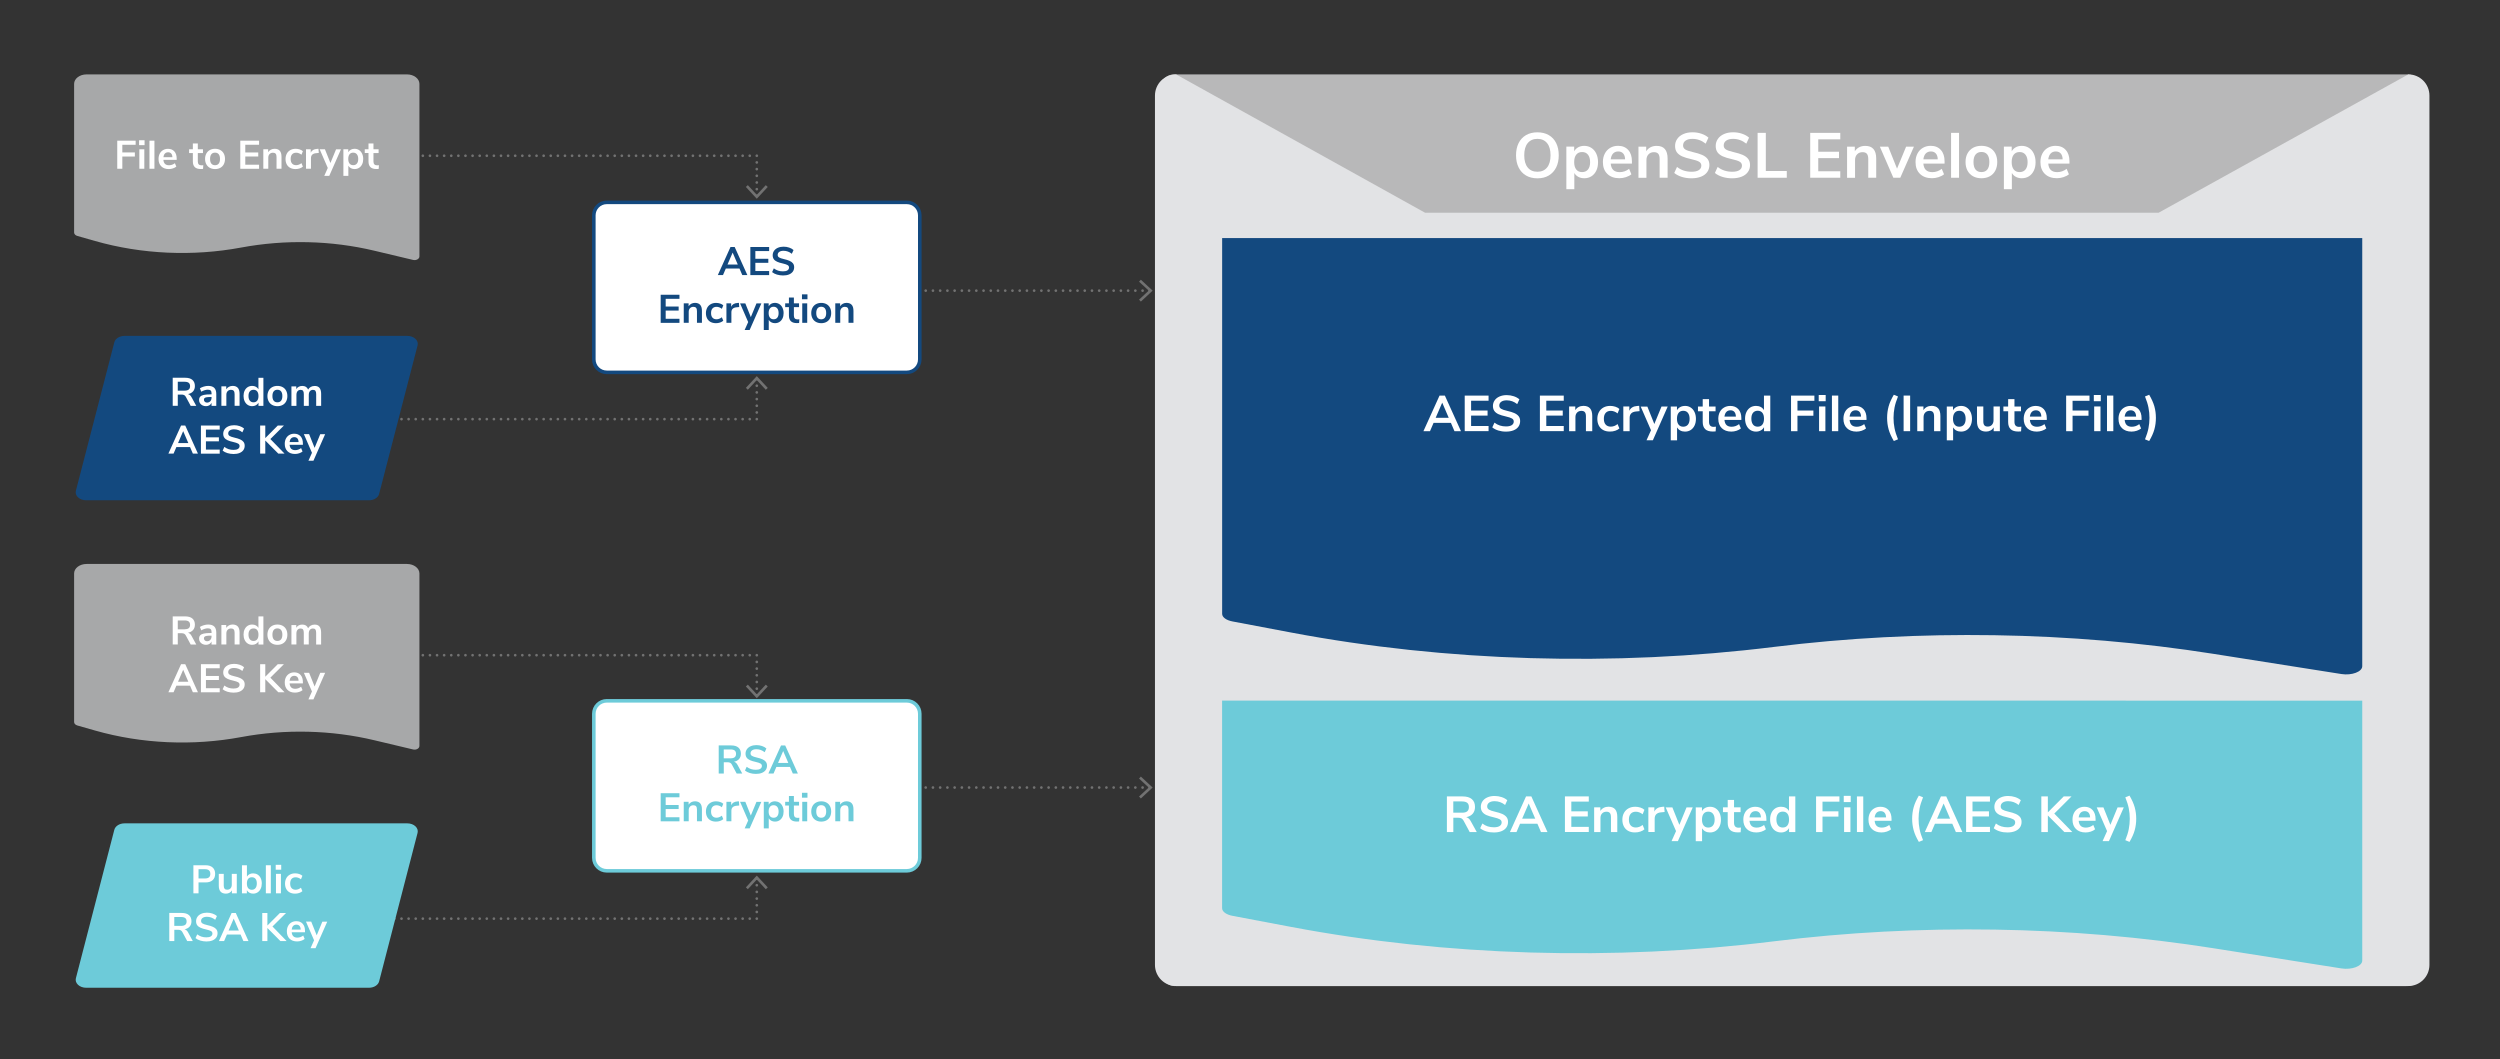 <?xml version="1.0" encoding="utf-8"?>
<!-- Generator: Adobe Illustrator 27.2.0, SVG Export Plug-In . SVG Version: 6.00 Build 0)  -->
<svg version="1.1" id="Layer_1" xmlns="http://www.w3.org/2000/svg" xmlns:xlink="http://www.w3.org/1999/xlink" x="0px" y="0px"
	 viewBox="0 0 700 296.59" style="enable-background:new 0 0 700 296.59;" xml:space="preserve">
<rect x="0" y="0" width="700" height="296.59" fill="#333333" stroke="none"/>
<style type="text/css">
	.st0{fill:none;stroke:#727272;stroke-width:0.75;stroke-linecap:round;stroke-miterlimit:10;}
	.st1{fill:none;stroke:#727272;stroke-width:0.75;stroke-linecap:round;stroke-miterlimit:10;stroke-dasharray:0,1.99;}
	.st2{fill:none;stroke:#727272;stroke-width:0.75;stroke-linecap:round;stroke-miterlimit:10;stroke-dasharray:0,1.872;}
	.st3{fill:#727272;}
	.st4{fill:none;stroke:#727272;stroke-width:0.75;stroke-linecap:round;stroke-miterlimit:10;stroke-dasharray:0,2.024;}
	.st5{fill:#A7A8A9;}
	.st6{fill:#FFFFFF;}
	.st7{fill:#13497F;}
	.st8{fill:#6DCBD9;}
	.st9{fill:#FFFFFF;stroke:#13497F;stroke-miterlimit:10;}
	.st10{fill:#FFFFFF;stroke:#6DCBD9;stroke-miterlimit:10;}
	.st11{fill:#B8B8B9;}
	.st12{fill:#E2E3E5;}
</style>
<g>
	<g>
		<line class="st0" x1="108.44" y1="117.36" x2="108.44" y2="117.36"/>
		<line class="st1" x1="110.43" y1="117.36" x2="210.91" y2="117.36"/>
		<line class="st0" x1="211.9" y1="117.36" x2="211.9" y2="117.36"/>
		<line class="st2" x1="211.9" y1="115.49" x2="211.9" y2="107.06"/>
		<line class="st0" x1="211.9" y1="106.13" x2="211.9" y2="106.13"/>
		<g>
			<polygon class="st3" points="214.97,108.61 214.42,109.13 211.9,106.42 209.39,109.13 208.84,108.61 211.9,105.32 			"/>
		</g>
	</g>
</g>
<g>
	<g>
		<line class="st0" x1="108.44" y1="43.61" x2="108.44" y2="43.61"/>
		<line class="st1" x1="110.43" y1="43.61" x2="210.91" y2="43.61"/>
		<line class="st0" x1="211.9" y1="43.61" x2="211.9" y2="43.61"/>
		<line class="st2" x1="211.9" y1="45.48" x2="211.9" y2="53.9"/>
		<line class="st0" x1="211.9" y1="54.84" x2="211.9" y2="54.84"/>
		<g>
			<polygon class="st3" points="208.84,52.35 209.39,51.84 211.9,54.55 214.42,51.84 214.97,52.35 211.9,55.65 			"/>
		</g>
	</g>
</g>
<g>
	<g>
		<line class="st0" x1="108.44" y1="257.22" x2="108.44" y2="257.22"/>
		<line class="st1" x1="110.43" y1="257.22" x2="210.91" y2="257.22"/>
		<line class="st0" x1="211.9" y1="257.22" x2="211.9" y2="257.22"/>
		<line class="st2" x1="211.9" y1="255.35" x2="211.9" y2="246.92"/>
		<line class="st0" x1="211.9" y1="245.99" x2="211.9" y2="245.99"/>
		<g>
			<polygon class="st3" points="214.97,248.47 214.42,248.98 211.9,246.28 209.39,248.98 208.84,248.47 211.9,245.17 			"/>
		</g>
	</g>
</g>
<g>
	<g>
		<line class="st0" x1="108.44" y1="183.46" x2="108.44" y2="183.46"/>
		<line class="st1" x1="110.43" y1="183.46" x2="210.91" y2="183.46"/>
		<line class="st0" x1="211.9" y1="183.46" x2="211.9" y2="183.46"/>
		<line class="st2" x1="211.9" y1="185.34" x2="211.9" y2="193.76"/>
		<line class="st0" x1="211.9" y1="194.7" x2="211.9" y2="194.7"/>
		<g>
			<polygon class="st3" points="208.84,192.21 209.39,191.7 211.9,194.41 214.42,191.7 214.97,192.21 211.9,195.51 			"/>
		</g>
	</g>
</g>
<g>
	<g>
		<line class="st0" x1="257.17" y1="81.38" x2="257.17" y2="81.38"/>
		<line class="st4" x1="259.2" y1="81.38" x2="320.92" y2="81.38"/>
		<line class="st0" x1="321.93" y1="81.38" x2="321.93" y2="81.38"/>
		<g>
			<polygon class="st3" points="319.44,84.45 318.93,83.9 321.64,81.38 318.93,78.86 319.44,78.32 322.74,81.38 			"/>
		</g>
	</g>
</g>
<g>
	<g>
		<line class="st0" x1="257.17" y1="220.51" x2="257.17" y2="220.51"/>
		<line class="st4" x1="259.2" y1="220.51" x2="320.92" y2="220.51"/>
		<line class="st0" x1="321.93" y1="220.51" x2="321.93" y2="220.51"/>
		<g>
			<polygon class="st3" points="319.44,223.57 318.93,223.02 321.64,220.51 318.93,217.99 319.44,217.44 322.74,220.51 			"/>
		</g>
	</g>
</g>
<g>
	<g>
		<path class="st5" d="M21.64,66.06l4.98,1.42c13.09,3.73,27.35,4.36,40.92,1.83l0,0c12.3-2.29,25.19-1.99,37.28,0.89l10.85,2.58
			c0.88,0.21,1.77-0.29,1.77-1V23.49c0-1.47-1.56-2.66-3.48-2.66H24.23c-1.92,0-3.48,1.19-3.48,2.66c0,8.8,0,36.7,0,41.6
			C20.75,65.52,21.1,65.91,21.64,66.06z"/>
		<g>
			<path class="st6" d="M32.83,47.25v-7.86h5.15v1.15h-3.73v2.14h3.51v1.15h-3.51v3.42H32.83z"/>
			<path class="st6" d="M38.94,39.27h1.54v1.37h-1.54V39.27z M39.02,47.25V41.8h1.39v5.45H39.02z"/>
			<path class="st6" d="M41.85,47.25v-7.86h1.39v7.86H41.85z"/>
			<path class="st6" d="M49.46,44.77h-3.71c0.04,0.51,0.2,0.88,0.46,1.13c0.26,0.25,0.63,0.37,1.11,0.37c0.6,0,1.15-0.19,1.65-0.58
				l0.4,0.96c-0.25,0.21-0.57,0.38-0.95,0.5c-0.38,0.13-0.77,0.19-1.15,0.19c-0.89,0-1.6-0.25-2.11-0.76
				c-0.52-0.51-0.77-1.2-0.77-2.07c0-0.56,0.11-1.05,0.33-1.48c0.22-0.43,0.54-0.77,0.94-1c0.41-0.24,0.86-0.36,1.38-0.36
				c0.75,0,1.34,0.24,1.78,0.72c0.43,0.48,0.65,1.15,0.65,2V44.77z M46.17,43c-0.23,0.24-0.37,0.58-0.42,1.02h2.52
				c-0.01-0.45-0.13-0.8-0.33-1.03c-0.21-0.23-0.5-0.35-0.87-0.35S46.39,42.76,46.17,43z"/>
			<path class="st6" d="M56.92,46.26l-0.07,1.04c-0.22,0.02-0.43,0.03-0.61,0.03c-0.77,0-1.33-0.18-1.69-0.53
				C54.18,46.44,54,45.92,54,45.22v-2.37h-1.05V41.8H54v-1.63h1.39v1.63h1.44v1.05h-1.44v2.35c0,0.73,0.34,1.09,1.01,1.09
				C56.57,46.29,56.74,46.28,56.92,46.26z"/>
			<path class="st6" d="M58.75,46.99C58.33,46.76,58,46.43,57.77,46c-0.23-0.43-0.35-0.93-0.35-1.5s0.12-1.07,0.35-1.5
				c0.23-0.43,0.56-0.76,0.98-0.99c0.42-0.23,0.91-0.35,1.47-0.35s1.05,0.12,1.47,0.35c0.42,0.23,0.74,0.56,0.97,0.99
				c0.23,0.43,0.34,0.93,0.34,1.5s-0.11,1.07-0.34,1.5c-0.23,0.43-0.55,0.76-0.97,0.99c-0.42,0.23-0.91,0.35-1.47,0.35
				S59.17,47.22,58.75,46.99z M61.24,45.81c0.24-0.3,0.36-0.74,0.36-1.31c0-0.57-0.12-1.01-0.36-1.31c-0.24-0.3-0.58-0.45-1.03-0.45
				s-0.79,0.15-1.03,0.45c-0.24,0.3-0.36,0.74-0.36,1.31c0,0.58,0.12,1.02,0.36,1.31c0.24,0.3,0.58,0.45,1.03,0.45
				C60.66,46.26,61,46.11,61.24,45.81z"/>
			<path class="st6" d="M67.28,47.25v-7.86h5.26v1.14h-3.86v2.16h3.63v1.13h-3.63v2.3h3.86v1.14H67.28z"/>
			<path class="st6" d="M78.34,42.22c0.32,0.37,0.48,0.93,0.48,1.68v3.34h-1.39v-3.27c0-0.42-0.08-0.73-0.24-0.92
				c-0.16-0.19-0.41-0.29-0.75-0.29c-0.4,0-0.72,0.13-0.96,0.38c-0.24,0.25-0.36,0.59-0.36,1.01v3.09h-1.39V41.8h1.36v0.81
				c0.19-0.3,0.43-0.54,0.75-0.7c0.31-0.16,0.66-0.25,1.06-0.25C77.54,41.66,78.02,41.85,78.34,42.22z"/>
			<path class="st6" d="M81.24,46.99c-0.42-0.23-0.74-0.56-0.96-0.98c-0.22-0.42-0.33-0.92-0.33-1.48c0-0.56,0.12-1.06,0.35-1.5
				s0.57-0.77,1-1.01c0.43-0.24,0.93-0.36,1.49-0.36c0.39,0,0.76,0.06,1.13,0.18c0.37,0.12,0.66,0.29,0.89,0.5l-0.4,0.98
				c-0.23-0.19-0.47-0.33-0.73-0.42c-0.26-0.1-0.51-0.14-0.76-0.14c-0.48,0-0.86,0.15-1.13,0.45s-0.4,0.73-0.4,1.3
				c0,0.56,0.13,0.99,0.4,1.29c0.27,0.3,0.64,0.45,1.13,0.45c0.25,0,0.51-0.05,0.76-0.15c0.26-0.1,0.5-0.24,0.73-0.42l0.4,0.97
				c-0.24,0.22-0.54,0.38-0.91,0.51s-0.76,0.18-1.16,0.18C82.15,47.34,81.66,47.22,81.24,46.99z"/>
			<path class="st6" d="M89.26,42.82l-0.81,0.08c-0.92,0.1-1.38,0.56-1.38,1.4v2.94h-1.39V41.8H87v0.96
				c0.28-0.65,0.87-1.01,1.75-1.07l0.42-0.03L89.26,42.82z"/>
			<path class="st6" d="M94.1,41.81h1.37l-3.28,7.44h-1.4l0.99-2.22l-2.27-5.23h1.47l1.54,3.84L94.1,41.81z"/>
			<path class="st6" d="M100.53,42.02c0.37,0.24,0.65,0.57,0.86,1.01c0.2,0.43,0.31,0.93,0.31,1.5c0,0.56-0.1,1.06-0.31,1.48
				c-0.2,0.42-0.49,0.75-0.85,0.98c-0.36,0.23-0.78,0.35-1.26,0.35c-0.39,0-0.73-0.08-1.04-0.25c-0.3-0.16-0.54-0.39-0.7-0.68v2.84
				h-1.39V41.8h1.37v0.82c0.16-0.3,0.4-0.54,0.71-0.71c0.31-0.17,0.66-0.25,1.05-0.25C99.74,41.66,100.16,41.78,100.53,42.02z
				 M99.93,45.8c0.25-0.3,0.37-0.73,0.37-1.28c0-0.56-0.12-1-0.37-1.31s-0.59-0.47-1.03-0.47c-0.45,0-0.79,0.15-1.03,0.46
				c-0.24,0.31-0.36,0.74-0.36,1.3c0,0.56,0.12,0.99,0.36,1.29c0.24,0.3,0.59,0.46,1.03,0.46C99.34,46.26,99.68,46.1,99.93,45.8z"/>
			<path class="st6" d="M106.1,46.26l-0.07,1.04c-0.22,0.02-0.43,0.03-0.61,0.03c-0.77,0-1.33-0.18-1.69-0.53
				c-0.36-0.35-0.55-0.88-0.55-1.58v-2.37h-1.05V41.8h1.05v-1.63h1.39v1.63h1.44v1.05h-1.44v2.35c0,0.73,0.34,1.09,1.01,1.09
				C105.75,46.29,105.92,46.28,106.1,46.26z"/>
		</g>
	</g>
	<g>
		<path class="st7" d="M103.31,140.08H24.11c-1.84,0-3.22-1.29-2.86-2.67l10.76-41.56c0.27-1.05,1.47-1.8,2.86-1.8h79.19
			c1.84,0,3.22,1.29,2.86,2.67l-10.76,41.56C105.9,139.33,104.7,140.08,103.31,140.08z"/>
		<g>
			<path class="st6" d="M54.95,113.64h-1.56l-1.35-2.51c-0.13-0.24-0.28-0.4-0.47-0.5s-0.42-0.15-0.7-0.15h-1.09v3.15h-1.42v-7.86
				h3.48c0.89,0,1.57,0.2,2.03,0.6s0.7,0.97,0.7,1.72c0,0.6-0.17,1.1-0.51,1.49s-0.82,0.64-1.43,0.76c0.42,0.11,0.75,0.41,1,0.88
				L54.95,113.64z M52.84,109.07c0.25-0.2,0.38-0.52,0.38-0.94c0-0.43-0.13-0.74-0.38-0.94c-0.25-0.2-0.65-0.3-1.19-0.3h-1.87v2.49
				h1.87C52.19,109.38,52.58,109.28,52.84,109.07z"/>
			<path class="st6" d="M60,108.61c0.37,0.37,0.56,0.94,0.56,1.72v3.31h-1.33v-0.84c-0.13,0.29-0.33,0.52-0.6,0.68
				c-0.27,0.16-0.58,0.25-0.94,0.25c-0.36,0-0.69-0.07-0.99-0.22c-0.3-0.15-0.53-0.35-0.7-0.61s-0.26-0.55-0.26-0.87
				c0-0.4,0.1-0.72,0.31-0.95c0.2-0.23,0.54-0.4,1-0.5c0.46-0.1,1.1-0.16,1.91-0.16h0.28v-0.26c0-0.37-0.08-0.64-0.24-0.8
				c-0.16-0.16-0.43-0.25-0.8-0.25c-0.29,0-0.59,0.05-0.91,0.15c-0.32,0.1-0.63,0.24-0.93,0.42l-0.39-0.96
				c0.3-0.19,0.67-0.35,1.1-0.48c0.43-0.13,0.84-0.19,1.23-0.19C59.06,108.05,59.63,108.24,60,108.61z M58.88,112.35
				c0.23-0.25,0.35-0.57,0.35-0.96v-0.23h-0.2c-0.5,0-0.88,0.02-1.16,0.07c-0.27,0.04-0.47,0.12-0.59,0.23
				c-0.12,0.11-0.18,0.26-0.18,0.46c0,0.24,0.08,0.43,0.25,0.58s0.37,0.23,0.62,0.23C58.35,112.72,58.65,112.6,58.88,112.35z"/>
			<path class="st6" d="M66.6,108.61c0.32,0.37,0.48,0.93,0.48,1.68v3.34h-1.39v-3.27c0-0.42-0.08-0.73-0.24-0.92
				c-0.16-0.19-0.41-0.29-0.75-0.29c-0.4,0-0.72,0.13-0.96,0.38c-0.24,0.25-0.36,0.59-0.36,1.01v3.09h-1.39v-5.45h1.36V109
				c0.19-0.3,0.43-0.54,0.75-0.7c0.31-0.16,0.66-0.25,1.06-0.25C65.79,108.05,66.28,108.24,66.6,108.61z"/>
			<path class="st6" d="M73.75,105.78v7.86h-1.38v-0.88c-0.16,0.3-0.4,0.54-0.71,0.71c-0.31,0.17-0.66,0.26-1.05,0.26
				c-0.47,0-0.89-0.12-1.25-0.36c-0.37-0.24-0.65-0.57-0.86-1.01c-0.2-0.43-0.31-0.93-0.31-1.5c0-0.56,0.1-1.06,0.31-1.48
				c0.2-0.42,0.49-0.75,0.85-0.98c0.36-0.23,0.78-0.35,1.26-0.35c0.39,0,0.74,0.08,1.05,0.25c0.3,0.16,0.54,0.39,0.7,0.69v-3.21
				H73.75z M72.01,112.19c0.24-0.3,0.36-0.74,0.36-1.3s-0.12-1-0.36-1.3c-0.24-0.3-0.58-0.45-1.02-0.45c-0.45,0-0.79,0.15-1.04,0.45
				c-0.25,0.3-0.37,0.72-0.37,1.28c0,0.56,0.12,1,0.37,1.31s0.59,0.47,1.03,0.47C71.42,112.65,71.77,112.49,72.01,112.19z"/>
			<path class="st6" d="M76.21,113.38c-0.42-0.23-0.75-0.56-0.98-0.99c-0.23-0.43-0.35-0.93-0.35-1.5s0.12-1.07,0.35-1.5
				c0.23-0.43,0.56-0.76,0.98-0.99c0.42-0.23,0.91-0.35,1.47-0.35s1.05,0.12,1.47,0.35c0.42,0.23,0.74,0.56,0.97,0.99
				c0.23,0.43,0.34,0.93,0.34,1.5s-0.11,1.07-0.34,1.5c-0.23,0.43-0.55,0.76-0.97,0.99c-0.42,0.23-0.91,0.35-1.47,0.35
				S76.63,113.61,76.21,113.38z M78.7,112.2c0.24-0.3,0.36-0.74,0.36-1.31c0-0.57-0.12-1.01-0.36-1.31
				c-0.24-0.3-0.58-0.45-1.03-0.45s-0.79,0.15-1.03,0.45c-0.24,0.3-0.36,0.74-0.36,1.31c0,0.58,0.12,1.02,0.36,1.31
				c0.24,0.3,0.58,0.45,1.03,0.45C78.12,112.65,78.46,112.5,78.7,112.2z"/>
			<path class="st6" d="M89.46,108.61c0.3,0.37,0.46,0.93,0.46,1.69v3.34h-1.39v-3.29c0-0.42-0.07-0.72-0.21-0.91
				c-0.14-0.19-0.37-0.28-0.68-0.28c-0.37,0-0.66,0.13-0.87,0.38c-0.21,0.25-0.31,0.61-0.31,1.06v3.04h-1.39v-3.29
				c0-0.42-0.07-0.72-0.21-0.91s-0.37-0.28-0.69-0.28c-0.36,0-0.65,0.13-0.86,0.38c-0.21,0.25-0.31,0.61-0.31,1.06v3.04H81.6v-5.45
				h1.36v0.77c0.16-0.3,0.39-0.52,0.68-0.67s0.62-0.23,0.99-0.23c0.82,0,1.37,0.34,1.64,1.03c0.17-0.32,0.42-0.57,0.74-0.75
				s0.68-0.27,1.07-0.27C88.69,108.05,89.15,108.24,89.46,108.61z"/>
			<path class="st6" d="M54,127.01l-0.79-1.84h-3.82l-0.79,1.84h-1.45l3.55-7.86h1.17l3.55,7.86H54z M49.85,124.06h2.88l-1.44-3.34
				L49.85,124.06z"/>
			<path class="st6" d="M56.26,127.01v-7.86h5.26v1.14h-3.86v2.16h3.63v1.13h-3.63v2.3h3.86v1.14H56.26z"/>
			<path class="st6" d="M63.68,126.87c-0.53-0.16-0.97-0.39-1.34-0.69l0.48-1.05c0.38,0.29,0.78,0.5,1.2,0.64s0.88,0.2,1.37,0.2
				c0.54,0,0.96-0.09,1.25-0.28s0.44-0.46,0.44-0.8c0-0.3-0.14-0.52-0.41-0.68c-0.27-0.16-0.72-0.3-1.35-0.45
				c-0.65-0.14-1.19-0.3-1.59-0.49s-0.72-0.42-0.92-0.71s-0.31-0.66-0.31-1.1c0-0.46,0.13-0.87,0.38-1.24
				c0.25-0.36,0.61-0.65,1.07-0.85c0.46-0.2,0.99-0.31,1.59-0.31c0.55,0,1.07,0.08,1.57,0.25c0.5,0.17,0.91,0.4,1.23,0.69
				l-0.48,1.05c-0.7-0.56-1.47-0.84-2.32-0.84c-0.51,0-0.9,0.1-1.2,0.31c-0.29,0.2-0.44,0.49-0.44,0.85c0,0.3,0.13,0.54,0.39,0.7
				c0.26,0.16,0.7,0.32,1.33,0.46c0.66,0.15,1.2,0.31,1.61,0.5c0.41,0.18,0.73,0.41,0.95,0.7s0.33,0.64,0.33,1.07
				c0,0.47-0.12,0.88-0.37,1.23c-0.25,0.35-0.61,0.62-1.08,0.81s-1.03,0.28-1.67,0.28C64.77,127.11,64.21,127.03,63.68,126.87z"/>
			<path class="st6" d="M79.67,127.01h-1.75l-3.64-3.66v3.66h-1.44v-7.86h1.44v3.51l3.5-3.51h1.72l-3.8,3.78L79.67,127.01z"/>
			<path class="st6" d="M84.8,124.54h-3.71c0.04,0.51,0.2,0.88,0.46,1.13c0.26,0.25,0.63,0.37,1.11,0.37c0.6,0,1.15-0.19,1.65-0.58
				l0.4,0.96c-0.25,0.21-0.57,0.38-0.95,0.5c-0.38,0.13-0.77,0.19-1.15,0.19c-0.89,0-1.6-0.25-2.11-0.76
				c-0.52-0.51-0.77-1.2-0.77-2.07c0-0.56,0.11-1.05,0.33-1.48c0.22-0.43,0.54-0.77,0.94-1c0.41-0.24,0.86-0.36,1.38-0.36
				c0.75,0,1.34,0.24,1.78,0.72c0.43,0.48,0.65,1.15,0.65,2V124.54z M81.5,122.76c-0.23,0.24-0.37,0.58-0.42,1.02h2.52
				c-0.01-0.45-0.13-0.8-0.33-1.03c-0.21-0.23-0.5-0.35-0.87-0.35S81.73,122.53,81.5,122.76z"/>
			<path class="st6" d="M89.67,121.57h1.37l-3.28,7.44h-1.4l0.99-2.22l-2.27-5.23h1.47l1.54,3.84L89.67,121.57z"/>
		</g>
	</g>
</g>
<g>
	<g>
		<path class="st5" d="M21.64,203.13l4.98,1.42c13.09,3.73,27.35,4.36,40.92,1.83l0,0c12.3-2.29,25.19-1.99,37.28,0.89l10.85,2.58
			c0.88,0.21,1.77-0.29,1.77-1v-48.28c0-1.47-1.56-2.66-3.48-2.66H24.23c-1.92,0-3.48,1.19-3.48,2.66c0,8.8,0,36.7,0,41.6
			C20.75,202.59,21.1,202.97,21.64,203.13z"/>
		<g>
			<path class="st6" d="M54.95,180.46h-1.56l-1.35-2.51c-0.13-0.24-0.28-0.4-0.47-0.5s-0.42-0.15-0.7-0.15h-1.09v3.15h-1.42v-7.86
				h3.48c0.89,0,1.57,0.2,2.03,0.6s0.7,0.97,0.7,1.72c0,0.6-0.17,1.1-0.51,1.49s-0.82,0.64-1.43,0.76c0.42,0.11,0.75,0.41,1,0.88
				L54.95,180.46z M52.84,175.9c0.25-0.2,0.38-0.52,0.38-0.94c0-0.43-0.13-0.74-0.38-0.94c-0.25-0.2-0.65-0.3-1.19-0.3h-1.87v2.49
				h1.87C52.19,176.2,52.58,176.1,52.84,175.9z"/>
			<path class="st6" d="M60,175.43c0.37,0.37,0.56,0.94,0.56,1.72v3.31h-1.33v-0.84c-0.13,0.29-0.33,0.52-0.6,0.68
				c-0.27,0.16-0.58,0.25-0.94,0.25c-0.36,0-0.69-0.07-0.99-0.22c-0.3-0.15-0.53-0.35-0.7-0.61s-0.26-0.55-0.26-0.87
				c0-0.4,0.1-0.72,0.31-0.95c0.2-0.23,0.54-0.4,1-0.5c0.46-0.1,1.1-0.16,1.91-0.16h0.28v-0.26c0-0.37-0.08-0.64-0.24-0.8
				c-0.16-0.16-0.43-0.25-0.8-0.25c-0.29,0-0.59,0.05-0.91,0.15c-0.32,0.1-0.63,0.24-0.93,0.42l-0.39-0.96
				c0.3-0.19,0.67-0.35,1.1-0.48c0.43-0.13,0.84-0.19,1.23-0.19C59.06,174.88,59.63,175.06,60,175.43z M58.88,179.17
				c0.23-0.25,0.35-0.57,0.35-0.96v-0.23h-0.2c-0.5,0-0.88,0.02-1.16,0.07c-0.27,0.04-0.47,0.12-0.59,0.23
				c-0.12,0.11-0.18,0.26-0.18,0.46c0,0.24,0.08,0.43,0.25,0.58s0.37,0.23,0.62,0.23C58.35,179.54,58.65,179.42,58.88,179.17z"/>
			<path class="st6" d="M66.6,175.43c0.32,0.37,0.48,0.93,0.48,1.68v3.34h-1.39v-3.27c0-0.42-0.08-0.73-0.24-0.92
				c-0.16-0.19-0.41-0.29-0.75-0.29c-0.4,0-0.72,0.13-0.96,0.38c-0.24,0.25-0.36,0.59-0.36,1.01v3.09h-1.39v-5.45h1.36v0.81
				c0.19-0.3,0.43-0.54,0.75-0.7c0.31-0.16,0.66-0.25,1.06-0.25C65.79,174.88,66.28,175.06,66.6,175.43z"/>
			<path class="st6" d="M73.75,172.6v7.86h-1.38v-0.88c-0.16,0.3-0.4,0.54-0.71,0.71c-0.31,0.17-0.66,0.26-1.05,0.26
				c-0.47,0-0.89-0.12-1.25-0.36c-0.37-0.24-0.65-0.57-0.86-1.01c-0.2-0.43-0.31-0.93-0.31-1.5c0-0.56,0.1-1.06,0.31-1.48
				c0.2-0.42,0.49-0.75,0.85-0.98c0.36-0.23,0.78-0.35,1.26-0.35c0.39,0,0.74,0.08,1.05,0.25c0.3,0.16,0.54,0.39,0.7,0.69v-3.21
				H73.75z M72.01,179.01c0.24-0.3,0.36-0.74,0.36-1.3s-0.12-1-0.36-1.3c-0.24-0.3-0.58-0.45-1.02-0.45c-0.45,0-0.79,0.15-1.04,0.45
				c-0.25,0.3-0.37,0.72-0.37,1.28c0,0.56,0.12,1,0.37,1.31s0.59,0.47,1.03,0.47C71.42,179.47,71.77,179.31,72.01,179.01z"/>
			<path class="st6" d="M76.21,180.2c-0.42-0.23-0.75-0.56-0.98-0.99c-0.23-0.43-0.35-0.93-0.35-1.5s0.12-1.07,0.35-1.5
				c0.23-0.43,0.56-0.76,0.98-0.99c0.42-0.23,0.91-0.35,1.47-0.35s1.05,0.12,1.47,0.35c0.42,0.23,0.74,0.56,0.97,0.99
				c0.23,0.43,0.34,0.93,0.34,1.5s-0.11,1.07-0.34,1.5c-0.23,0.43-0.55,0.76-0.97,0.99c-0.42,0.23-0.91,0.35-1.47,0.35
				S76.63,180.43,76.21,180.2z M78.7,179.02c0.24-0.3,0.36-0.74,0.36-1.31c0-0.57-0.12-1.01-0.36-1.31
				c-0.24-0.3-0.58-0.45-1.03-0.45s-0.79,0.15-1.03,0.45c-0.24,0.3-0.36,0.74-0.36,1.31c0,0.58,0.12,1.02,0.36,1.31
				c0.24,0.3,0.58,0.45,1.03,0.45C78.12,179.47,78.46,179.32,78.7,179.02z"/>
			<path class="st6" d="M89.45,175.43c0.3,0.37,0.46,0.93,0.46,1.69v3.34h-1.39v-3.29c0-0.42-0.07-0.72-0.21-0.91
				c-0.14-0.19-0.37-0.28-0.68-0.28c-0.37,0-0.66,0.13-0.87,0.38c-0.21,0.25-0.31,0.61-0.31,1.06v3.04h-1.39v-3.29
				c0-0.42-0.07-0.72-0.21-0.91s-0.37-0.28-0.69-0.28c-0.36,0-0.65,0.13-0.86,0.38c-0.21,0.25-0.31,0.61-0.31,1.06v3.04H81.6v-5.45
				h1.36v0.77c0.16-0.3,0.39-0.52,0.68-0.67s0.62-0.23,0.99-0.23c0.82,0,1.37,0.34,1.64,1.03c0.17-0.32,0.42-0.57,0.74-0.75
				s0.68-0.27,1.07-0.27C88.69,174.88,89.15,175.06,89.45,175.43z"/>
			<path class="st6" d="M54,193.83l-0.79-1.84h-3.82l-0.79,1.84h-1.45l3.55-7.86h1.17l3.55,7.86H54z M49.85,190.88h2.88l-1.44-3.34
				L49.85,190.88z"/>
			<path class="st6" d="M56.26,193.83v-7.86h5.26v1.14h-3.86v2.16h3.63v1.13h-3.63v2.3h3.86v1.14H56.26z"/>
			<path class="st6" d="M63.68,193.69c-0.53-0.16-0.97-0.39-1.34-0.69l0.48-1.05c0.38,0.29,0.78,0.5,1.2,0.64s0.88,0.2,1.37,0.2
				c0.54,0,0.96-0.09,1.25-0.28s0.44-0.46,0.44-0.8c0-0.3-0.14-0.52-0.41-0.68c-0.27-0.16-0.72-0.3-1.35-0.45
				c-0.65-0.14-1.19-0.3-1.59-0.49s-0.72-0.42-0.92-0.71s-0.31-0.66-0.31-1.1c0-0.46,0.13-0.87,0.38-1.24
				c0.25-0.36,0.61-0.65,1.07-0.85c0.46-0.2,0.99-0.31,1.59-0.31c0.55,0,1.07,0.08,1.57,0.25c0.5,0.17,0.91,0.4,1.23,0.69
				l-0.48,1.05c-0.7-0.56-1.47-0.84-2.32-0.84c-0.51,0-0.9,0.1-1.2,0.31c-0.29,0.2-0.44,0.49-0.44,0.85c0,0.3,0.13,0.54,0.39,0.7
				c0.26,0.16,0.7,0.32,1.33,0.46c0.66,0.15,1.2,0.31,1.61,0.5c0.41,0.18,0.73,0.41,0.95,0.7s0.33,0.64,0.33,1.07
				c0,0.47-0.12,0.88-0.37,1.23c-0.25,0.35-0.61,0.62-1.08,0.81s-1.03,0.28-1.67,0.28C64.77,193.93,64.21,193.85,63.68,193.69z"/>
			<path class="st6" d="M79.67,193.83h-1.75l-3.64-3.66v3.66h-1.44v-7.86h1.44v3.51l3.5-3.51h1.72l-3.8,3.78L79.67,193.83z"/>
			<path class="st6" d="M84.8,191.36h-3.71c0.04,0.51,0.2,0.88,0.46,1.13c0.26,0.25,0.63,0.37,1.11,0.37c0.6,0,1.15-0.19,1.65-0.58
				l0.4,0.96c-0.25,0.21-0.57,0.38-0.95,0.5c-0.38,0.13-0.77,0.19-1.15,0.19c-0.89,0-1.6-0.25-2.11-0.76
				c-0.52-0.51-0.77-1.2-0.77-2.07c0-0.56,0.11-1.05,0.33-1.48c0.22-0.43,0.54-0.77,0.94-1c0.41-0.24,0.86-0.36,1.38-0.36
				c0.75,0,1.34,0.24,1.78,0.72c0.43,0.48,0.65,1.15,0.65,2V191.36z M81.5,189.59c-0.23,0.24-0.37,0.58-0.42,1.02h2.52
				c-0.01-0.45-0.13-0.8-0.33-1.03c-0.21-0.23-0.5-0.35-0.87-0.35S81.73,189.35,81.5,189.59z"/>
			<path class="st6" d="M89.67,188.39h1.37l-3.28,7.44h-1.4l0.99-2.22l-2.27-5.23h1.47l1.54,3.84L89.67,188.39z"/>
		</g>
	</g>
	<g>
		<path class="st8" d="M103.31,276.57H24.11c-1.84,0-3.22-1.29-2.86-2.67l10.76-41.56c0.27-1.05,1.47-1.8,2.86-1.8h79.19
			c1.84,0,3.22,1.29,2.86,2.67l-10.76,41.56C105.9,275.82,104.7,276.57,103.31,276.57z"/>
		<g>
			<path class="st6" d="M54.15,242.27h3.43c0.84,0,1.49,0.21,1.96,0.63c0.47,0.42,0.7,1.01,0.7,1.77s-0.23,1.35-0.7,1.77
				c-0.47,0.42-1.12,0.64-1.96,0.64h-1.99v3.05h-1.44V242.27z M57.41,245.97c0.99,0,1.48-0.43,1.48-1.29c0-0.44-0.12-0.76-0.37-0.98
				s-0.62-0.32-1.11-0.32h-1.82v2.59H57.41z"/>
			<path class="st6" d="M66.3,244.68v5.45h-1.36v-0.84c-0.17,0.3-0.4,0.53-0.69,0.69c-0.29,0.16-0.62,0.24-0.98,0.24
				c-1.34,0-2.01-0.75-2.01-2.25v-3.29h1.39v3.3c0,0.39,0.08,0.67,0.23,0.86c0.16,0.19,0.4,0.28,0.74,0.28
				c0.39,0,0.7-0.13,0.93-0.38s0.35-0.6,0.35-1.02v-3.03H66.3z"/>
			<path class="st6" d="M72.14,244.89c0.36,0.23,0.65,0.56,0.85,0.98c0.2,0.42,0.31,0.92,0.31,1.48c0,0.56-0.1,1.06-0.31,1.5
				c-0.2,0.43-0.49,0.77-0.86,1.01c-0.37,0.24-0.79,0.36-1.25,0.36c-0.39,0-0.75-0.09-1.05-0.26c-0.31-0.17-0.54-0.41-0.71-0.71
				v0.88h-1.37v-7.86h1.39v3.2c0.16-0.3,0.4-0.53,0.7-0.69s0.65-0.24,1.04-0.24C71.35,244.55,71.77,244.66,72.14,244.89z
				 M71.54,248.67c0.25-0.31,0.37-0.75,0.37-1.31c0-0.56-0.12-0.98-0.36-1.28c-0.24-0.3-0.58-0.45-1.03-0.45
				c-0.45,0-0.79,0.15-1.03,0.45c-0.24,0.3-0.36,0.73-0.36,1.3s0.12,1,0.36,1.3c0.24,0.3,0.59,0.46,1.03,0.46
				C70.95,249.14,71.29,248.98,71.54,248.67z"/>
			<path class="st6" d="M74.44,250.13v-7.86h1.39v7.86H74.44z"/>
			<path class="st6" d="M77.2,242.15h1.54v1.37H77.2V242.15z M77.27,250.13v-5.45h1.39v5.45H77.27z"/>
			<path class="st6" d="M81.1,249.87c-0.42-0.23-0.74-0.56-0.96-0.98c-0.22-0.42-0.33-0.92-0.33-1.48c0-0.56,0.12-1.06,0.35-1.5
				s0.57-0.77,1-1.01c0.43-0.24,0.93-0.36,1.49-0.36c0.39,0,0.76,0.06,1.13,0.18c0.37,0.12,0.66,0.29,0.89,0.5l-0.4,0.98
				c-0.23-0.19-0.47-0.33-0.73-0.42c-0.26-0.1-0.51-0.14-0.76-0.14c-0.48,0-0.86,0.15-1.13,0.45s-0.4,0.73-0.4,1.3
				c0,0.56,0.13,0.99,0.4,1.29c0.27,0.3,0.64,0.45,1.13,0.45c0.25,0,0.51-0.05,0.76-0.15c0.26-0.1,0.5-0.24,0.73-0.42l0.4,0.97
				c-0.24,0.22-0.54,0.38-0.91,0.51s-0.76,0.18-1.16,0.18C82.02,250.22,81.52,250.1,81.1,249.87z"/>
			<path class="st6" d="M53.98,263.5h-1.56l-1.35-2.51c-0.13-0.24-0.28-0.4-0.47-0.5s-0.42-0.15-0.7-0.15h-1.09v3.15H47.4v-7.86
				h3.48c0.89,0,1.57,0.2,2.03,0.6s0.7,0.97,0.7,1.72c0,0.6-0.17,1.1-0.51,1.49s-0.82,0.64-1.43,0.76c0.42,0.11,0.75,0.41,1,0.88
				L53.98,263.5z M51.87,258.94c0.25-0.2,0.38-0.52,0.38-0.94c0-0.43-0.13-0.74-0.38-0.94c-0.25-0.2-0.65-0.3-1.19-0.3H48.8v2.49
				h1.87C51.22,259.25,51.61,259.14,51.87,258.94z"/>
			<path class="st6" d="M56.08,263.36c-0.53-0.16-0.97-0.39-1.34-0.69l0.48-1.05c0.38,0.29,0.78,0.5,1.2,0.64s0.88,0.2,1.37,0.2
				c0.54,0,0.96-0.09,1.25-0.28s0.44-0.46,0.44-0.8c0-0.3-0.14-0.52-0.41-0.68c-0.27-0.16-0.72-0.3-1.35-0.45
				c-0.65-0.14-1.19-0.3-1.59-0.49s-0.72-0.42-0.92-0.71s-0.31-0.66-0.31-1.1c0-0.46,0.13-0.87,0.38-1.24
				c0.25-0.36,0.61-0.65,1.07-0.85c0.46-0.2,0.99-0.31,1.59-0.31c0.55,0,1.07,0.08,1.57,0.25c0.5,0.17,0.91,0.4,1.23,0.69
				l-0.48,1.05c-0.7-0.56-1.47-0.84-2.32-0.84c-0.51,0-0.9,0.1-1.2,0.31c-0.29,0.2-0.44,0.49-0.44,0.85c0,0.3,0.13,0.54,0.39,0.7
				c0.26,0.16,0.7,0.32,1.33,0.46c0.66,0.15,1.2,0.31,1.61,0.5c0.41,0.18,0.73,0.41,0.95,0.7s0.33,0.64,0.33,1.07
				c0,0.47-0.12,0.88-0.37,1.23c-0.25,0.35-0.61,0.62-1.08,0.81s-1.03,0.28-1.67,0.28C57.17,263.6,56.61,263.52,56.08,263.36z"/>
			<path class="st6" d="M68.15,263.5l-0.79-1.84h-3.82l-0.79,1.84h-1.45l3.55-7.86h1.17l3.55,7.86H68.15z M64,260.55h2.88
				l-1.44-3.34L64,260.55z"/>
			<path class="st6" d="M80.26,263.5h-1.75l-3.64-3.66v3.66h-1.44v-7.86h1.44v3.51l3.5-3.51h1.72l-3.8,3.78L80.26,263.5z"/>
			<path class="st6" d="M85.39,261.03h-3.71c0.04,0.51,0.2,0.88,0.46,1.13c0.26,0.25,0.63,0.37,1.11,0.37c0.6,0,1.15-0.19,1.65-0.58
				l0.4,0.96c-0.25,0.21-0.57,0.38-0.95,0.5c-0.38,0.13-0.77,0.19-1.15,0.19c-0.89,0-1.6-0.25-2.11-0.76
				c-0.52-0.51-0.77-1.2-0.77-2.07c0-0.56,0.11-1.05,0.33-1.48c0.22-0.43,0.54-0.77,0.94-1c0.41-0.24,0.86-0.36,1.38-0.36
				c0.75,0,1.34,0.24,1.78,0.72c0.43,0.48,0.65,1.15,0.65,2V261.03z M82.09,259.26c-0.23,0.24-0.37,0.58-0.42,1.02h2.52
				c-0.01-0.45-0.13-0.8-0.33-1.03c-0.21-0.23-0.5-0.35-0.87-0.35S82.32,259.02,82.09,259.26z"/>
			<path class="st6" d="M90.26,258.06h1.37l-3.28,7.44h-1.4l0.99-2.22l-2.27-5.23h1.47l1.54,3.84L90.26,258.06z"/>
		</g>
	</g>
</g>
<g>
	<path class="st9" d="M253.91,104.26H169.9c-2.01,0-3.63-1.63-3.63-3.63V60.29c0-2.01,1.63-3.63,3.63-3.63h84.01
		c2.01,0,3.63,1.63,3.63,3.63v40.34C257.54,102.64,255.92,104.26,253.91,104.26z"/>
	<g>
		<path class="st7" d="M207.84,77.02l-0.79-1.84h-3.82l-0.79,1.84h-1.45l3.55-7.86h1.17l3.55,7.86H207.84z M203.7,74.07h2.88
			l-1.44-3.34L203.7,74.07z"/>
		<path class="st7" d="M210.1,77.02v-7.86h5.26v1.14h-3.86v2.16h3.63v1.13h-3.63v2.3h3.86v1.14H210.1z"/>
		<path class="st7" d="M217.53,76.88c-0.53-0.16-0.97-0.39-1.34-0.69l0.48-1.05c0.38,0.29,0.78,0.5,1.2,0.64s0.88,0.2,1.37,0.2
			c0.54,0,0.96-0.09,1.25-0.28s0.44-0.46,0.44-0.8c0-0.3-0.14-0.52-0.41-0.68c-0.27-0.16-0.72-0.3-1.35-0.45
			c-0.65-0.14-1.19-0.3-1.59-0.49s-0.72-0.42-0.92-0.71s-0.31-0.66-0.31-1.1c0-0.46,0.13-0.87,0.38-1.24
			c0.25-0.36,0.61-0.65,1.07-0.85c0.46-0.2,0.99-0.31,1.59-0.31c0.55,0,1.07,0.08,1.57,0.25c0.5,0.17,0.91,0.4,1.23,0.69l-0.48,1.05
			c-0.7-0.56-1.47-0.84-2.32-0.84c-0.51,0-0.9,0.1-1.2,0.31c-0.29,0.2-0.44,0.49-0.44,0.85c0,0.3,0.13,0.54,0.39,0.7
			c0.26,0.16,0.7,0.32,1.33,0.46c0.66,0.15,1.2,0.31,1.61,0.5c0.41,0.18,0.73,0.41,0.95,0.7s0.33,0.64,0.33,1.07
			c0,0.47-0.12,0.88-0.37,1.23c-0.25,0.35-0.61,0.62-1.08,0.81s-1.03,0.28-1.67,0.28C218.62,77.12,218.05,77.04,217.53,76.88z"/>
		<path class="st7" d="M184.99,90.39v-7.86h5.26v1.14h-3.86v2.16h3.63v1.13h-3.63v2.3h3.86v1.14H184.99z"/>
		<path class="st7" d="M196.06,85.37c0.32,0.37,0.48,0.93,0.48,1.68v3.34h-1.39v-3.27c0-0.42-0.08-0.73-0.24-0.92
			c-0.16-0.19-0.41-0.29-0.75-0.29c-0.4,0-0.72,0.13-0.96,0.38c-0.24,0.25-0.36,0.59-0.36,1.01v3.09h-1.39v-5.45h1.36v0.81
			c0.19-0.3,0.43-0.54,0.75-0.7c0.31-0.16,0.66-0.25,1.06-0.25C195.25,84.81,195.74,85,196.06,85.37z"/>
		<path class="st7" d="M198.95,90.14c-0.42-0.23-0.74-0.56-0.96-0.98c-0.22-0.42-0.33-0.92-0.33-1.48c0-0.56,0.12-1.06,0.35-1.5
			s0.57-0.77,1-1.01c0.43-0.24,0.93-0.36,1.49-0.36c0.39,0,0.76,0.06,1.13,0.18c0.37,0.12,0.66,0.29,0.89,0.5l-0.4,0.98
			c-0.23-0.19-0.47-0.33-0.73-0.42c-0.26-0.1-0.51-0.14-0.76-0.14c-0.48,0-0.86,0.15-1.13,0.45s-0.4,0.73-0.4,1.3
			c0,0.56,0.13,0.99,0.4,1.29c0.27,0.3,0.64,0.45,1.13,0.45c0.25,0,0.51-0.05,0.76-0.15c0.26-0.1,0.5-0.24,0.73-0.42l0.4,0.97
			c-0.24,0.22-0.54,0.38-0.91,0.51s-0.76,0.18-1.16,0.18C199.86,90.48,199.37,90.37,198.95,90.14z"/>
		<path class="st7" d="M206.98,85.97l-0.81,0.08c-0.92,0.1-1.38,0.56-1.38,1.4v2.94h-1.39v-5.45h1.33v0.96
			c0.28-0.65,0.87-1.01,1.75-1.07l0.42-0.03L206.98,85.97z"/>
		<path class="st7" d="M211.81,84.96h1.37l-3.28,7.44h-1.4l0.99-2.22l-2.27-5.23h1.47l1.54,3.84L211.81,84.96z"/>
		<path class="st7" d="M218.24,85.17c0.37,0.24,0.65,0.57,0.86,1.01c0.2,0.43,0.31,0.93,0.31,1.5c0,0.56-0.1,1.06-0.31,1.48
			c-0.2,0.42-0.49,0.75-0.85,0.98c-0.36,0.23-0.78,0.35-1.26,0.35c-0.39,0-0.73-0.08-1.04-0.25c-0.3-0.16-0.54-0.39-0.7-0.68v2.84
			h-1.39v-7.46h1.37v0.82c0.16-0.3,0.4-0.54,0.71-0.71c0.31-0.17,0.66-0.25,1.05-0.25C217.45,84.81,217.87,84.93,218.24,85.17z
			 M217.64,88.95c0.25-0.3,0.37-0.73,0.37-1.28c0-0.56-0.12-1-0.37-1.31s-0.59-0.47-1.03-0.47c-0.45,0-0.79,0.15-1.03,0.46
			c-0.24,0.31-0.36,0.74-0.36,1.3c0,0.56,0.12,0.99,0.36,1.29c0.24,0.3,0.59,0.46,1.03,0.46C217.06,89.4,217.4,89.25,217.64,88.95z"
			/>
		<path class="st7" d="M223.82,89.4l-0.07,1.04c-0.22,0.02-0.43,0.03-0.61,0.03c-0.77,0-1.33-0.18-1.69-0.53
			c-0.36-0.35-0.55-0.88-0.55-1.58v-2.37h-1.05v-1.05h1.05v-1.63h1.39v1.63h1.44v1.05h-1.44v2.35c0,0.73,0.34,1.09,1.01,1.09
			C223.47,89.44,223.64,89.42,223.82,89.4z"/>
		<path class="st7" d="M224.55,82.42h1.54v1.37h-1.54V82.42z M224.63,90.39v-5.45h1.39v5.45H224.63z"/>
		<path class="st7" d="M228.48,90.14c-0.42-0.23-0.75-0.56-0.98-0.99c-0.23-0.43-0.35-0.93-0.35-1.5s0.12-1.07,0.35-1.5
			c0.23-0.43,0.56-0.76,0.98-0.99c0.42-0.23,0.91-0.35,1.47-0.35s1.05,0.12,1.47,0.35c0.42,0.23,0.74,0.56,0.97,0.99
			c0.23,0.43,0.34,0.93,0.34,1.5s-0.11,1.07-0.34,1.5c-0.23,0.43-0.55,0.76-0.97,0.99c-0.42,0.23-0.91,0.35-1.47,0.35
			S228.9,90.37,228.48,90.14z M230.97,88.96c0.24-0.3,0.36-0.74,0.36-1.31c0-0.57-0.12-1.01-0.36-1.31
			c-0.24-0.3-0.58-0.45-1.03-0.45s-0.79,0.15-1.03,0.45c-0.24,0.3-0.36,0.74-0.36,1.31c0,0.58,0.12,1.02,0.36,1.31
			c0.24,0.3,0.58,0.45,1.03,0.45C230.39,89.4,230.73,89.25,230.97,88.96z"/>
		<path class="st7" d="M238.49,85.37c0.32,0.37,0.48,0.93,0.48,1.68v3.34h-1.39v-3.27c0-0.42-0.08-0.73-0.24-0.92
			c-0.16-0.19-0.41-0.29-0.75-0.29c-0.4,0-0.72,0.13-0.96,0.38c-0.24,0.25-0.36,0.59-0.36,1.01v3.09h-1.39v-5.45h1.36v0.81
			c0.19-0.3,0.43-0.54,0.75-0.7c0.31-0.16,0.66-0.25,1.06-0.25C237.69,84.81,238.17,85,238.49,85.37z"/>
	</g>
</g>
<g>
	<path class="st10" d="M253.91,243.83H169.9c-2.01,0-3.63-1.63-3.63-3.63v-40.34c0-2.01,1.63-3.63,3.63-3.63h84.01
		c2.01,0,3.63,1.63,3.63,3.63v40.34C257.54,242.2,255.92,243.83,253.91,243.83z"/>
	<g>
		<path class="st8" d="M207.83,216.59h-1.56l-1.35-2.51c-0.13-0.24-0.28-0.4-0.47-0.5s-0.42-0.15-0.7-0.15h-1.09v3.15h-1.42v-7.86
			h3.48c0.89,0,1.57,0.2,2.03,0.6s0.7,0.97,0.7,1.72c0,0.6-0.17,1.1-0.51,1.49s-0.82,0.64-1.43,0.76c0.42,0.11,0.75,0.41,1,0.88
			L207.83,216.59z M205.71,212.02c0.25-0.2,0.38-0.52,0.38-0.94c0-0.43-0.13-0.74-0.38-0.94c-0.25-0.2-0.65-0.3-1.19-0.3h-1.87v2.49
			h1.87C205.06,212.33,205.46,212.23,205.71,212.02z"/>
		<path class="st8" d="M209.93,216.44c-0.53-0.16-0.97-0.39-1.34-0.69l0.48-1.05c0.38,0.29,0.78,0.5,1.2,0.64s0.88,0.2,1.37,0.2
			c0.54,0,0.96-0.09,1.25-0.28s0.44-0.46,0.44-0.8c0-0.3-0.14-0.52-0.41-0.68c-0.27-0.16-0.72-0.3-1.35-0.45
			c-0.65-0.14-1.19-0.3-1.59-0.49s-0.72-0.42-0.92-0.71s-0.31-0.66-0.31-1.1c0-0.46,0.13-0.87,0.38-1.24
			c0.25-0.36,0.61-0.65,1.07-0.85c0.46-0.2,0.99-0.31,1.59-0.31c0.55,0,1.07,0.08,1.57,0.25c0.5,0.17,0.91,0.4,1.23,0.69l-0.48,1.05
			c-0.7-0.56-1.47-0.84-2.32-0.84c-0.51,0-0.9,0.1-1.2,0.31c-0.29,0.2-0.44,0.49-0.44,0.85c0,0.3,0.13,0.54,0.39,0.7
			c0.26,0.16,0.7,0.32,1.33,0.46c0.66,0.15,1.2,0.31,1.61,0.5c0.41,0.18,0.73,0.41,0.95,0.7s0.33,0.64,0.33,1.07
			c0,0.47-0.12,0.88-0.37,1.23c-0.25,0.35-0.61,0.62-1.08,0.81s-1.03,0.28-1.67,0.28C211.02,216.69,210.45,216.61,209.93,216.44z"/>
		<path class="st8" d="M221.99,216.59l-0.79-1.84h-3.82l-0.79,1.84h-1.45l3.55-7.86h1.17l3.55,7.86H221.99z M217.85,213.63h2.88
			l-1.44-3.34L217.85,213.63z"/>
		<path class="st8" d="M184.99,229.96v-7.86h5.26v1.14h-3.86v2.16h3.63v1.13h-3.63v2.3h3.86v1.14H184.99z"/>
		<path class="st8" d="M196.06,224.93c0.32,0.37,0.48,0.93,0.48,1.68v3.34h-1.39v-3.27c0-0.42-0.08-0.73-0.24-0.92
			c-0.16-0.19-0.41-0.29-0.75-0.29c-0.4,0-0.72,0.13-0.96,0.38c-0.24,0.25-0.36,0.59-0.36,1.01v3.09h-1.39v-5.45h1.36v0.81
			c0.19-0.3,0.43-0.54,0.75-0.7c0.31-0.16,0.66-0.25,1.06-0.25C195.25,224.38,195.74,224.56,196.06,224.93z"/>
		<path class="st8" d="M198.95,229.7c-0.42-0.23-0.74-0.56-0.96-0.98c-0.22-0.42-0.33-0.92-0.33-1.48c0-0.56,0.12-1.06,0.35-1.5
			s0.57-0.77,1-1.01c0.43-0.24,0.93-0.36,1.49-0.36c0.39,0,0.76,0.06,1.13,0.18c0.37,0.12,0.66,0.29,0.89,0.5l-0.4,0.98
			c-0.23-0.19-0.47-0.33-0.73-0.42c-0.26-0.1-0.51-0.14-0.76-0.14c-0.48,0-0.86,0.15-1.13,0.45s-0.4,0.73-0.4,1.3
			c0,0.56,0.13,0.99,0.4,1.29c0.27,0.3,0.64,0.45,1.13,0.45c0.25,0,0.51-0.05,0.76-0.15c0.26-0.1,0.5-0.24,0.73-0.42l0.4,0.97
			c-0.24,0.22-0.54,0.38-0.91,0.51s-0.76,0.18-1.16,0.18C199.86,230.05,199.37,229.93,198.95,229.7z"/>
		<path class="st8" d="M206.98,225.54l-0.81,0.08c-0.92,0.1-1.38,0.56-1.38,1.4v2.94h-1.39v-5.45h1.33v0.96
			c0.28-0.65,0.87-1.01,1.75-1.07l0.42-0.03L206.98,225.54z"/>
		<path class="st8" d="M211.81,224.52h1.37l-3.28,7.44h-1.4l0.99-2.22l-2.27-5.23h1.47l1.54,3.84L211.81,224.52z"/>
		<path class="st8" d="M218.24,224.73c0.37,0.24,0.65,0.57,0.86,1.01c0.2,0.43,0.31,0.93,0.31,1.5c0,0.56-0.1,1.06-0.31,1.48
			c-0.2,0.42-0.49,0.75-0.85,0.98c-0.36,0.23-0.78,0.35-1.26,0.35c-0.39,0-0.73-0.08-1.04-0.25c-0.3-0.16-0.54-0.39-0.7-0.68v2.84
			h-1.39v-7.46h1.37v0.82c0.16-0.3,0.4-0.54,0.71-0.71c0.31-0.17,0.66-0.25,1.05-0.25C217.45,224.38,217.87,224.5,218.24,224.73z
			 M217.64,228.52c0.25-0.3,0.37-0.73,0.37-1.28c0-0.56-0.12-1-0.37-1.31s-0.59-0.47-1.03-0.47c-0.45,0-0.79,0.15-1.03,0.46
			c-0.24,0.31-0.36,0.74-0.36,1.3c0,0.56,0.12,0.99,0.36,1.29c0.24,0.3,0.59,0.46,1.03,0.46
			C217.06,228.97,217.4,228.82,217.64,228.52z"/>
		<path class="st8" d="M223.82,228.97l-0.07,1.04c-0.22,0.02-0.43,0.03-0.61,0.03c-0.77,0-1.33-0.18-1.69-0.53
			c-0.36-0.35-0.55-0.88-0.55-1.58v-2.37h-1.05v-1.05h1.05v-1.63h1.39v1.63h1.44v1.05h-1.44v2.35c0,0.73,0.34,1.09,1.01,1.09
			C223.47,229,223.64,228.99,223.82,228.97z"/>
		<path class="st8" d="M224.55,221.98h1.54v1.37h-1.54V221.98z M224.63,229.96v-5.45h1.39v5.45H224.63z"/>
		<path class="st8" d="M228.48,229.7c-0.42-0.23-0.75-0.56-0.98-0.99c-0.23-0.43-0.35-0.93-0.35-1.5s0.12-1.07,0.35-1.5
			c0.23-0.43,0.56-0.76,0.98-0.99c0.42-0.23,0.91-0.35,1.47-0.35s1.05,0.12,1.47,0.35c0.42,0.23,0.74,0.56,0.97,0.99
			c0.23,0.43,0.34,0.93,0.34,1.5s-0.11,1.07-0.34,1.5c-0.23,0.43-0.55,0.76-0.97,0.99c-0.42,0.23-0.91,0.35-1.47,0.35
			S228.9,229.93,228.48,229.7z M230.97,228.52c0.24-0.3,0.36-0.74,0.36-1.31c0-0.57-0.12-1.01-0.36-1.31
			c-0.24-0.3-0.58-0.45-1.03-0.45s-0.79,0.15-1.03,0.45c-0.24,0.3-0.36,0.74-0.36,1.31c0,0.58,0.12,1.02,0.36,1.31
			c0.24,0.3,0.58,0.45,1.03,0.45C230.39,228.97,230.73,228.82,230.97,228.52z"/>
		<path class="st8" d="M238.49,224.93c0.32,0.37,0.48,0.93,0.48,1.68v3.34h-1.39v-3.27c0-0.42-0.08-0.73-0.24-0.92
			c-0.16-0.19-0.41-0.29-0.75-0.29c-0.4,0-0.72,0.13-0.96,0.38c-0.24,0.25-0.36,0.59-0.36,1.01v3.09h-1.39v-5.45h1.36v0.81
			c0.19-0.3,0.43-0.54,0.75-0.7c0.31-0.16,0.66-0.25,1.06-0.25C237.69,224.38,238.17,224.56,238.49,224.93z"/>
	</g>
</g>
<path class="st11" d="M679.68,270.17c0,3.27-2.65,5.92-5.92,5.92H328.75c-2.03,0-4.8-2.65-4.8-5.92V27.86c0-3.27,1.54-7.03,4.8-7.03
	h345.01c3.27,0,5.92,2.65,5.92,5.92V270.17z"/>
<path class="st12" d="M674.32,20.83L604.4,59.57H399.03l-69.72-38.74c-3.27,0-5.92,2.65-5.92,5.92v243.42
	c0,3.27,2.65,5.92,5.92,5.92h345.01c3.27,0,5.92-2.65,5.92-5.92V26.75C680.24,23.48,677.59,20.83,674.32,20.83z"/>
<g>
	<path class="st6" d="M427.3,49.15c-0.9-0.52-1.59-1.27-2.08-2.25c-0.49-0.97-0.73-2.12-0.73-3.42s0.24-2.45,0.72-3.41
		c0.48-0.97,1.17-1.71,2.08-2.24c0.9-0.52,1.97-0.78,3.19-0.78c1.22,0,2.28,0.26,3.18,0.78c0.9,0.52,1.59,1.27,2.07,2.24
		c0.48,0.97,0.72,2.11,0.72,3.41s-0.24,2.45-0.73,3.42s-1.18,1.72-2.08,2.25s-1.95,0.78-3.16,0.78
		C429.25,49.93,428.19,49.67,427.3,49.15z M433.18,46.9c0.65-0.8,0.97-1.94,0.97-3.42s-0.32-2.62-0.97-3.41
		c-0.65-0.79-1.55-1.19-2.7-1.19c-1.17,0-2.07,0.4-2.72,1.19c-0.65,0.79-0.97,1.93-0.97,3.41s0.32,2.63,0.97,3.42
		c0.65,0.8,1.55,1.19,2.72,1.19C431.63,48.09,432.53,47.7,433.18,46.9z"/>
	<path class="st6" d="M445.59,41.41c0.59,0.38,1.05,0.92,1.37,1.61s0.49,1.49,0.49,2.4s-0.16,1.69-0.49,2.37
		c-0.33,0.68-0.78,1.2-1.36,1.57c-0.58,0.37-1.25,0.55-2.01,0.55c-0.62,0-1.17-0.13-1.66-0.39s-0.86-0.62-1.12-1.09v4.55h-2.23
		V41.05h2.19v1.32c0.26-0.49,0.64-0.86,1.13-1.13s1.05-0.4,1.68-0.4C444.33,40.84,445,41.03,445.59,41.41z M444.64,47.46
		c0.39-0.48,0.59-1.16,0.59-2.04c0-0.9-0.2-1.6-0.59-2.1c-0.39-0.5-0.94-0.75-1.64-0.75c-0.71,0-1.26,0.24-1.65,0.73
		c-0.39,0.49-0.58,1.18-0.58,2.09c0,0.89,0.19,1.58,0.58,2.07c0.39,0.49,0.94,0.73,1.65,0.73C443.7,48.18,444.24,47.94,444.64,47.46
		z"/>
	<path class="st6" d="M456.94,45.81H451c0.07,0.81,0.31,1.41,0.73,1.8c0.42,0.39,1.01,0.59,1.78,0.59c0.96,0,1.84-0.31,2.64-0.93
		l0.64,1.53c-0.4,0.33-0.91,0.6-1.52,0.8c-0.61,0.2-1.23,0.3-1.84,0.3c-1.43,0-2.55-0.4-3.38-1.21c-0.83-0.81-1.24-1.91-1.24-3.32
		c0-0.89,0.18-1.68,0.54-2.37c0.36-0.69,0.86-1.22,1.51-1.6c0.65-0.38,1.38-0.57,2.2-0.57c1.2,0,2.15,0.39,2.84,1.16
		c0.7,0.77,1.04,1.84,1.04,3.19V45.81z M451.67,42.98c-0.36,0.38-0.58,0.93-0.67,1.64h4.03c-0.02-0.73-0.2-1.27-0.54-1.65
		s-0.8-0.56-1.39-0.56C452.51,42.41,452.03,42.6,451.67,42.98z"/>
	<path class="st6" d="M466.16,41.73c0.51,0.59,0.77,1.49,0.77,2.69v5.35h-2.23v-5.22c0-0.68-0.13-1.17-0.38-1.48
		s-0.66-0.46-1.2-0.46c-0.64,0-1.16,0.2-1.54,0.61c-0.39,0.4-0.58,0.95-0.58,1.62v4.94h-2.23v-8.72h2.17v1.3
		c0.3-0.49,0.7-0.86,1.2-1.12c0.5-0.26,1.06-0.39,1.69-0.39C464.87,40.84,465.65,41.13,466.16,41.73z"/>
	<path class="st6" d="M470.93,49.54c-0.84-0.26-1.56-0.63-2.14-1.11l0.77-1.68c0.61,0.46,1.25,0.8,1.92,1.02
		c0.67,0.21,1.4,0.32,2.18,0.32c0.87,0,1.54-0.15,2.01-0.46c0.47-0.3,0.7-0.73,0.7-1.27c0-0.48-0.22-0.84-0.65-1.09
		s-1.16-0.49-2.17-0.71c-1.05-0.23-1.9-0.49-2.55-0.78c-0.65-0.3-1.15-0.68-1.48-1.14c-0.33-0.46-0.5-1.05-0.5-1.77
		c0-0.74,0.2-1.4,0.61-1.98c0.4-0.58,0.97-1.04,1.71-1.36c0.74-0.33,1.59-0.49,2.55-0.49c0.88,0,1.72,0.13,2.51,0.4
		c0.8,0.27,1.45,0.63,1.96,1.1l-0.77,1.68c-1.12-0.89-2.35-1.34-3.71-1.34c-0.81,0-1.45,0.16-1.92,0.49
		c-0.47,0.33-0.7,0.78-0.7,1.36c0,0.49,0.21,0.86,0.62,1.12c0.42,0.26,1.12,0.51,2.12,0.73c1.06,0.24,1.92,0.5,2.58,0.79
		c0.66,0.29,1.17,0.66,1.52,1.11c0.35,0.45,0.53,1.02,0.53,1.71c0,0.75-0.2,1.41-0.6,1.97c-0.4,0.56-0.97,1-1.73,1.3
		c-0.75,0.3-1.64,0.46-2.67,0.46C472.68,49.93,471.78,49.8,470.93,49.54z"/>
	<path class="st6" d="M482.31,49.54c-0.84-0.26-1.56-0.63-2.14-1.11l0.77-1.68c0.61,0.46,1.25,0.8,1.92,1.02
		c0.67,0.21,1.4,0.32,2.18,0.32c0.87,0,1.54-0.15,2.01-0.46c0.47-0.3,0.7-0.73,0.7-1.27c0-0.48-0.22-0.84-0.65-1.09
		s-1.16-0.49-2.17-0.71c-1.05-0.23-1.9-0.49-2.55-0.78c-0.65-0.3-1.15-0.68-1.48-1.14c-0.33-0.46-0.5-1.05-0.5-1.77
		c0-0.74,0.2-1.4,0.61-1.98c0.4-0.58,0.97-1.04,1.71-1.36c0.74-0.33,1.59-0.49,2.55-0.49c0.88,0,1.72,0.13,2.51,0.4
		c0.8,0.27,1.45,0.63,1.96,1.1l-0.77,1.68c-1.12-0.89-2.35-1.34-3.71-1.34c-0.81,0-1.45,0.16-1.92,0.49
		c-0.47,0.33-0.7,0.78-0.7,1.36c0,0.49,0.21,0.86,0.62,1.12c0.42,0.26,1.12,0.51,2.12,0.73c1.06,0.24,1.92,0.5,2.58,0.79
		c0.66,0.29,1.17,0.66,1.52,1.11c0.35,0.45,0.53,1.02,0.53,1.71c0,0.75-0.2,1.41-0.6,1.97c-0.4,0.56-0.97,1-1.73,1.3
		c-0.75,0.3-1.64,0.46-2.67,0.46C484.06,49.93,483.15,49.8,482.31,49.54z"/>
	<path class="st6" d="M492.13,49.77V37.2h2.3v10.68h5.87v1.89H492.13z"/>
	<path class="st6" d="M506.86,49.77V37.2h8.42v1.82h-6.17v3.46h5.81v1.8h-5.81v3.67h6.17v1.82H506.86z"/>
	<path class="st6" d="M524.57,41.73c0.51,0.59,0.77,1.49,0.77,2.69v5.35h-2.23v-5.22c0-0.68-0.13-1.17-0.38-1.48
		s-0.66-0.46-1.2-0.46c-0.64,0-1.16,0.2-1.54,0.61c-0.39,0.4-0.58,0.95-0.58,1.62v4.94h-2.23v-8.72h2.17v1.3
		c0.3-0.49,0.7-0.86,1.2-1.12c0.5-0.26,1.06-0.39,1.69-0.39C523.28,40.84,524.05,41.13,524.57,41.73z"/>
	<path class="st6" d="M533.71,41.07h2.19l-3.82,8.7h-1.94l-3.78-8.7h2.35l2.46,6.15L533.71,41.07z"/>
	<path class="st6" d="M544.48,45.81h-5.94c0.07,0.81,0.31,1.41,0.73,1.8c0.42,0.39,1.01,0.59,1.78,0.59c0.96,0,1.84-0.31,2.64-0.93
		l0.64,1.53c-0.4,0.33-0.91,0.6-1.52,0.8c-0.61,0.2-1.23,0.3-1.84,0.3c-1.43,0-2.55-0.4-3.38-1.21c-0.83-0.81-1.24-1.91-1.24-3.32
		c0-0.89,0.18-1.68,0.54-2.37c0.36-0.69,0.86-1.22,1.51-1.6c0.65-0.38,1.38-0.57,2.2-0.57c1.2,0,2.15,0.39,2.84,1.16
		c0.7,0.77,1.04,1.84,1.04,3.19V45.81z M539.21,42.98c-0.36,0.38-0.58,0.93-0.67,1.64h4.03c-0.02-0.73-0.2-1.27-0.54-1.65
		s-0.8-0.56-1.39-0.56C540.05,42.41,539.58,42.6,539.21,42.98z"/>
	<path class="st6" d="M546.3,49.77V37.2h2.23v12.57H546.3z"/>
	<path class="st6" d="M552.46,49.36c-0.67-0.37-1.19-0.9-1.56-1.59c-0.37-0.69-0.55-1.49-0.55-2.41c0-0.92,0.18-1.71,0.55-2.4
		c0.37-0.68,0.89-1.21,1.56-1.58c0.67-0.37,1.45-0.55,2.34-0.55s1.67,0.18,2.34,0.55c0.67,0.37,1.19,0.89,1.55,1.58
		c0.36,0.68,0.54,1.48,0.54,2.4c0,0.92-0.18,1.72-0.54,2.41c-0.36,0.69-0.88,1.22-1.55,1.59c-0.67,0.37-1.45,0.55-2.34,0.55
		S553.13,49.73,552.46,49.36z M556.45,47.47c0.38-0.48,0.57-1.18,0.57-2.1c0-0.92-0.19-1.61-0.57-2.1
		c-0.38-0.48-0.93-0.72-1.64-0.72c-0.71,0-1.26,0.24-1.65,0.72c-0.39,0.48-0.58,1.18-0.58,2.1c0,0.93,0.19,1.63,0.57,2.1
		c0.38,0.48,0.93,0.71,1.64,0.71C555.51,48.18,556.07,47.95,556.45,47.47z"/>
	<path class="st6" d="M568.1,41.41c0.59,0.38,1.05,0.92,1.37,1.61s0.49,1.49,0.49,2.4s-0.16,1.69-0.49,2.37
		c-0.33,0.68-0.78,1.2-1.36,1.57c-0.58,0.37-1.25,0.55-2.01,0.55c-0.62,0-1.17-0.13-1.66-0.39s-0.86-0.62-1.12-1.09v4.55h-2.23
		V41.05h2.19v1.32c0.26-0.49,0.64-0.86,1.13-1.13s1.05-0.4,1.68-0.4C566.84,40.84,567.51,41.03,568.1,41.41z M567.14,47.46
		c0.39-0.48,0.59-1.16,0.59-2.04c0-0.9-0.2-1.6-0.59-2.1c-0.39-0.5-0.94-0.75-1.64-0.75c-0.71,0-1.26,0.24-1.65,0.73
		c-0.39,0.49-0.58,1.18-0.58,2.09c0,0.89,0.19,1.58,0.58,2.07c0.39,0.49,0.94,0.73,1.65,0.73
		C566.21,48.18,566.75,47.94,567.14,47.46z"/>
	<path class="st6" d="M579.45,45.81h-5.94c0.07,0.81,0.31,1.41,0.73,1.8c0.42,0.39,1.01,0.59,1.78,0.59c0.96,0,1.84-0.31,2.64-0.93
		l0.64,1.53c-0.4,0.33-0.91,0.6-1.52,0.8c-0.61,0.2-1.23,0.3-1.84,0.3c-1.43,0-2.55-0.4-3.38-1.21c-0.83-0.81-1.24-1.91-1.24-3.32
		c0-0.89,0.18-1.68,0.54-2.37c0.36-0.69,0.86-1.22,1.51-1.6c0.65-0.38,1.38-0.57,2.2-0.57c1.2,0,2.15,0.39,2.84,1.16
		c0.7,0.77,1.04,1.84,1.04,3.19V45.81z M574.18,42.98c-0.36,0.38-0.58,0.93-0.67,1.64h4.03c-0.02-0.73-0.2-1.27-0.54-1.65
		s-0.8-0.56-1.39-0.56C575.02,42.41,574.54,42.6,574.18,42.98z"/>
</g>
<line class="st12" x1="604.5" y1="88.94" x2="399.13" y2="88.94"/>
<path class="st7" d="M345.13,174.01l16.45,3.11c43.23,8.17,90.29,9.57,135.11,4.02l0,0c40.62-5.03,83.16-4.36,123.09,1.94
	l35.82,5.65c2.9,0.46,5.83-0.64,5.83-2.19V66.66L342.2,66.65c0,0,0,94.48,0,105.23C342.2,172.84,343.37,173.68,345.13,174.01z"/>
<g>
	<path class="st6" d="M407.25,120.73l-1-2.33h-4.85l-1,2.33h-1.84l4.51-9.97h1.49l4.51,9.97H407.25z M401.99,116.98h3.65l-1.82-4.24
		L401.99,116.98z"/>
	<path class="st6" d="M410.12,120.73v-9.97h6.68v1.44h-4.89v2.74h4.61v1.43h-4.61v2.91h4.89v1.44H410.12z"/>
	<path class="st6" d="M419.54,120.55c-0.67-0.21-1.24-0.5-1.7-0.88l0.61-1.33c0.48,0.37,0.99,0.64,1.52,0.81s1.11,0.25,1.73,0.25
		c0.69,0,1.22-0.12,1.59-0.36c0.37-0.24,0.56-0.58,0.56-1.01c0-0.38-0.17-0.66-0.52-0.86c-0.34-0.2-0.92-0.39-1.72-0.57
		c-0.83-0.18-1.5-0.39-2.02-0.62c-0.52-0.24-0.91-0.54-1.17-0.91c-0.26-0.37-0.4-0.83-0.4-1.4c0-0.58,0.16-1.11,0.48-1.57
		c0.32-0.46,0.77-0.82,1.36-1.08s1.26-0.39,2.02-0.39c0.7,0,1.36,0.11,1.99,0.32s1.15,0.5,1.56,0.87l-0.61,1.33
		c-0.89-0.71-1.87-1.06-2.94-1.06c-0.64,0-1.15,0.13-1.52,0.39c-0.37,0.26-0.56,0.62-0.56,1.08c0,0.39,0.17,0.68,0.5,0.89
		s0.89,0.4,1.68,0.58c0.84,0.19,1.52,0.4,2.04,0.63s0.92,0.53,1.2,0.88c0.28,0.36,0.42,0.81,0.42,1.36c0,0.59-0.16,1.12-0.47,1.56
		c-0.32,0.45-0.77,0.79-1.37,1.03c-0.6,0.24-1.3,0.36-2.12,0.36C420.93,120.86,420.21,120.75,419.54,120.55z"/>
	<path class="st6" d="M431.17,120.73v-9.97h6.68v1.44h-4.89v2.74h4.61v1.43h-4.61v2.91h4.89v1.44H431.17z"/>
	<path class="st6" d="M445.22,114.35c0.41,0.47,0.61,1.18,0.61,2.14v4.24h-1.77v-4.15c0-0.54-0.1-0.93-0.3-1.17
		c-0.2-0.25-0.52-0.37-0.96-0.37c-0.51,0-0.92,0.16-1.22,0.48c-0.31,0.32-0.46,0.75-0.46,1.29v3.92h-1.77v-6.92h1.73v1.03
		c0.24-0.39,0.55-0.68,0.95-0.89c0.4-0.21,0.84-0.31,1.34-0.31C444.19,113.64,444.81,113.88,445.22,114.35z"/>
	<path class="st6" d="M448.89,120.41c-0.53-0.29-0.94-0.71-1.22-1.25s-0.42-1.16-0.42-1.88s0.15-1.35,0.45-1.9s0.72-0.98,1.27-1.28
		c0.55-0.3,1.18-0.45,1.9-0.45c0.49,0,0.97,0.08,1.44,0.23s0.84,0.37,1.12,0.63l-0.51,1.25c-0.29-0.24-0.6-0.42-0.93-0.54
		s-0.65-0.18-0.97-0.18c-0.61,0-1.09,0.19-1.43,0.57c-0.34,0.38-0.51,0.93-0.51,1.65c0,0.71,0.17,1.25,0.51,1.63
		c0.34,0.38,0.82,0.57,1.43,0.57c0.32,0,0.64-0.06,0.97-0.18s0.63-0.3,0.93-0.54l0.51,1.23c-0.3,0.27-0.69,0.49-1.16,0.64
		c-0.47,0.16-0.96,0.23-1.47,0.23C450.05,120.84,449.42,120.7,448.89,120.41z"/>
	<path class="st6" d="M459.08,115.12l-1.03,0.1c-1.17,0.12-1.75,0.72-1.75,1.78v3.73h-1.77v-6.92h1.68v1.22
		c0.36-0.83,1.1-1.28,2.22-1.36l0.54-0.04L459.08,115.12z"/>
	<path class="st6" d="M465.22,113.83h1.74l-4.16,9.45h-1.78l1.26-2.81l-2.89-6.63h1.87l1.95,4.88L465.22,113.83z"/>
	<path class="st6" d="M473.38,114.1c0.47,0.3,0.83,0.73,1.09,1.28s0.39,1.19,0.39,1.9s-0.13,1.34-0.39,1.88s-0.62,0.95-1.08,1.25
		s-1,0.44-1.6,0.44c-0.49,0-0.93-0.1-1.32-0.31c-0.39-0.21-0.68-0.5-0.89-0.86v3.61h-1.77v-9.46h1.74v1.05
		c0.21-0.39,0.51-0.69,0.9-0.9s0.84-0.32,1.34-0.32C472.38,113.64,472.91,113.79,473.38,114.1z M472.62,118.9
		c0.31-0.38,0.47-0.92,0.47-1.62c0-0.72-0.16-1.27-0.47-1.67c-0.31-0.4-0.75-0.59-1.3-0.59c-0.57,0-1,0.19-1.31,0.58
		s-0.46,0.94-0.46,1.66c0,0.71,0.15,1.25,0.46,1.64s0.74,0.58,1.31,0.58C471.87,119.47,472.31,119.28,472.62,118.9z"/>
	<path class="st6" d="M480.46,119.47l-0.08,1.32c-0.28,0.03-0.54,0.04-0.78,0.04c-0.97,0-1.69-0.22-2.15-0.67s-0.69-1.12-0.69-2
		v-3.01h-1.33v-1.33h1.33v-2.07h1.77v2.07h1.83v1.33h-1.83v2.98c0,0.92,0.43,1.39,1.29,1.39
		C480.01,119.51,480.23,119.5,480.46,119.47z"/>
	<path class="st6" d="M487.56,117.59h-4.71c0.06,0.64,0.25,1.12,0.58,1.43c0.33,0.31,0.8,0.47,1.42,0.47c0.76,0,1.46-0.25,2.09-0.74
		l0.51,1.22c-0.32,0.26-0.72,0.48-1.21,0.64c-0.49,0.16-0.97,0.24-1.46,0.24c-1.13,0-2.03-0.32-2.68-0.96
		c-0.66-0.64-0.98-1.52-0.98-2.63c0-0.71,0.14-1.33,0.42-1.88s0.68-0.97,1.2-1.27c0.51-0.3,1.1-0.45,1.75-0.45
		c0.95,0,1.71,0.31,2.26,0.92c0.55,0.61,0.83,1.46,0.83,2.53V117.59z M483.38,115.34c-0.29,0.3-0.46,0.74-0.53,1.3h3.2
		c-0.02-0.58-0.16-1.01-0.42-1.31c-0.26-0.3-0.63-0.45-1.1-0.45C484.04,114.89,483.66,115.04,483.38,115.34z"/>
	<path class="st6" d="M495.68,110.76v9.97h-1.75v-1.12c-0.21,0.39-0.51,0.69-0.9,0.91c-0.39,0.22-0.84,0.33-1.34,0.33
		c-0.59,0-1.12-0.15-1.59-0.45s-0.83-0.73-1.09-1.28c-0.26-0.55-0.39-1.19-0.39-1.9s0.13-1.34,0.39-1.88
		c0.26-0.54,0.62-0.95,1.08-1.25c0.46-0.29,1-0.44,1.6-0.44c0.5,0,0.94,0.1,1.33,0.31c0.39,0.21,0.68,0.5,0.89,0.88v-4.07H495.68z
		 M493.46,118.89c0.31-0.39,0.46-0.94,0.46-1.66s-0.15-1.27-0.46-1.65s-0.74-0.57-1.29-0.57c-0.57,0-1,0.19-1.32,0.57
		c-0.31,0.38-0.47,0.92-0.47,1.63c0,0.72,0.16,1.27,0.47,1.67c0.31,0.4,0.75,0.59,1.3,0.59
		C492.72,119.47,493.16,119.28,493.46,118.89z"/>
	<path class="st6" d="M501.49,120.73v-9.97h6.54v1.46h-4.74v2.72h4.46v1.46h-4.46v4.34H501.49z"/>
	<path class="st6" d="M509.24,110.6h1.95v1.74h-1.95V110.6z M509.34,120.73v-6.92h1.77v6.92H509.34z"/>
	<path class="st6" d="M512.94,120.73v-9.97h1.77v9.97H512.94z"/>
	<path class="st6" d="M522.6,117.59h-4.71c0.06,0.64,0.25,1.12,0.58,1.43c0.33,0.31,0.8,0.47,1.42,0.47c0.76,0,1.46-0.25,2.09-0.74
		l0.51,1.22c-0.32,0.26-0.72,0.48-1.21,0.64c-0.49,0.16-0.97,0.24-1.46,0.24c-1.13,0-2.03-0.32-2.68-0.96
		c-0.66-0.64-0.98-1.52-0.98-2.63c0-0.71,0.14-1.33,0.42-1.88s0.68-0.97,1.2-1.27c0.51-0.3,1.1-0.45,1.75-0.45
		c0.95,0,1.71,0.31,2.26,0.92c0.55,0.61,0.83,1.46,0.83,2.53V117.59z M518.42,115.34c-0.29,0.3-0.46,0.74-0.53,1.3h3.2
		c-0.02-0.58-0.16-1.01-0.42-1.31c-0.26-0.3-0.63-0.45-1.1-0.45C519.08,114.89,518.7,115.04,518.42,115.34z"/>
	<path class="st6" d="M528.81,120.21c-0.28-1.02-0.42-2.08-0.42-3.2c0-1.11,0.14-2.18,0.42-3.2c0.28-1.02,0.77-2.11,1.46-3.28
		l1.17,0.48c-0.46,1.14-0.79,2.18-0.97,3.11c-0.18,0.93-0.28,1.9-0.28,2.89s0.09,1.95,0.28,2.89c0.18,0.93,0.51,1.97,0.97,3.11
		l-1.17,0.48C529.58,122.32,529.09,121.23,528.81,120.21z"/>
	<path class="st6" d="M533.01,120.73v-9.97h1.83v9.97H533.01z"/>
	<path class="st6" d="M542.7,114.35c0.41,0.47,0.61,1.18,0.61,2.14v4.24h-1.77v-4.15c0-0.54-0.1-0.93-0.3-1.17
		c-0.2-0.25-0.52-0.37-0.96-0.37c-0.51,0-0.92,0.16-1.22,0.48c-0.31,0.32-0.46,0.75-0.46,1.29v3.92h-1.77v-6.92h1.73v1.03
		c0.24-0.39,0.55-0.68,0.95-0.89c0.4-0.21,0.84-0.31,1.34-0.31C541.67,113.64,542.29,113.88,542.7,114.35z"/>
	<path class="st6" d="M550.67,114.1c0.47,0.3,0.83,0.73,1.09,1.28s0.39,1.19,0.39,1.9s-0.13,1.34-0.39,1.88s-0.62,0.95-1.08,1.25
		s-1,0.44-1.6,0.44c-0.49,0-0.93-0.1-1.32-0.31c-0.39-0.21-0.68-0.5-0.89-0.86v3.61h-1.77v-9.46h1.74v1.05
		c0.21-0.39,0.51-0.69,0.9-0.9s0.84-0.32,1.34-0.32C549.67,113.64,550.2,113.79,550.67,114.1z M549.91,118.9
		c0.31-0.38,0.47-0.92,0.47-1.62c0-0.72-0.16-1.27-0.47-1.67c-0.31-0.4-0.75-0.59-1.3-0.59c-0.57,0-1,0.19-1.31,0.58
		s-0.46,0.94-0.46,1.66c0,0.71,0.15,1.25,0.46,1.64s0.74,0.58,1.31,0.58C549.17,119.47,549.6,119.28,549.91,118.9z"/>
	<path class="st6" d="M559.96,113.81v6.92h-1.73v-1.06c-0.22,0.38-0.51,0.67-0.88,0.87c-0.37,0.2-0.78,0.3-1.24,0.3
		c-1.7,0-2.55-0.95-2.55-2.86v-4.17h1.77V118c0,0.49,0.1,0.85,0.3,1.09c0.2,0.24,0.51,0.35,0.93,0.35c0.49,0,0.88-0.16,1.18-0.49
		s0.45-0.76,0.45-1.29v-3.85H559.96z"/>
	<path class="st6" d="M565.98,119.47l-0.08,1.32c-0.28,0.03-0.54,0.04-0.78,0.04c-0.97,0-1.69-0.22-2.15-0.67s-0.69-1.12-0.69-2
		v-3.01h-1.33v-1.33h1.33v-2.07h1.77v2.07h1.83v1.33h-1.83v2.98c0,0.92,0.43,1.39,1.29,1.39
		C565.54,119.51,565.76,119.5,565.98,119.47z"/>
	<path class="st6" d="M573.08,117.59h-4.71c0.06,0.64,0.25,1.12,0.58,1.43c0.33,0.31,0.8,0.47,1.42,0.47c0.76,0,1.46-0.25,2.09-0.74
		l0.51,1.22c-0.32,0.26-0.72,0.48-1.21,0.64c-0.49,0.16-0.97,0.24-1.46,0.24c-1.13,0-2.03-0.32-2.68-0.96
		c-0.66-0.64-0.98-1.52-0.98-2.63c0-0.71,0.14-1.33,0.42-1.88s0.68-0.97,1.2-1.27c0.51-0.3,1.1-0.45,1.75-0.45
		c0.95,0,1.71,0.31,2.26,0.92c0.55,0.61,0.83,1.46,0.83,2.53V117.59z M568.9,115.34c-0.29,0.3-0.46,0.74-0.53,1.3h3.2
		c-0.02-0.58-0.16-1.01-0.42-1.31c-0.26-0.3-0.63-0.45-1.1-0.45C569.57,114.89,569.19,115.04,568.9,115.34z"/>
	<path class="st6" d="M578.52,120.73v-9.97h6.54v1.46h-4.74v2.72h4.46v1.46h-4.46v4.34H578.52z"/>
	<path class="st6" d="M586.27,110.6h1.95v1.74h-1.95V110.6z M586.37,120.73v-6.92h1.77v6.92H586.37z"/>
	<path class="st6" d="M589.96,120.73v-9.97h1.77v9.97H589.96z"/>
	<path class="st6" d="M599.62,117.59h-4.71c0.06,0.64,0.25,1.12,0.58,1.43c0.33,0.31,0.8,0.47,1.42,0.47c0.76,0,1.46-0.25,2.09-0.74
		l0.51,1.22c-0.32,0.26-0.72,0.48-1.21,0.64c-0.49,0.16-0.97,0.24-1.46,0.24c-1.13,0-2.03-0.32-2.68-0.96
		c-0.66-0.64-0.98-1.52-0.98-2.63c0-0.71,0.14-1.33,0.42-1.88s0.68-0.97,1.2-1.27c0.51-0.3,1.1-0.45,1.75-0.45
		c0.95,0,1.71,0.31,2.26,0.92c0.55,0.61,0.83,1.46,0.83,2.53V117.59z M595.44,115.34c-0.29,0.3-0.46,0.74-0.53,1.3h3.2
		c-0.02-0.58-0.16-1.01-0.42-1.31c-0.26-0.3-0.63-0.45-1.1-0.45C596.11,114.89,595.73,115.04,595.44,115.34z"/>
	<path class="st6" d="M600.6,123.01c0.46-1.14,0.79-2.18,0.97-3.11c0.18-0.93,0.28-1.9,0.28-2.89s-0.09-1.95-0.28-2.89
		c-0.18-0.93-0.51-1.97-0.97-3.11l1.17-0.48c0.69,1.17,1.17,2.26,1.46,3.28c0.28,1.02,0.42,2.08,0.42,3.2c0,1.11-0.14,2.18-0.42,3.2
		c-0.28,1.02-0.77,2.11-1.46,3.28L600.6,123.01z"/>
</g>
<path class="st8" d="M345.13,256.44l16.45,3.11c43.23,8.17,90.29,9.57,135.11,4.02l0,0c40.62-5.03,83.16-4.36,123.09,1.94
	l35.82,5.65c2.9,0.46,5.83-0.64,5.83-2.19v-72.79l-319.24-0.01c0,0,0,47.38,0,58.13C342.2,255.27,343.37,256.11,345.13,256.44z"/>
<g>
	<path class="st6" d="M413.49,232.97h-1.98l-1.71-3.18c-0.16-0.3-0.36-0.51-0.59-0.64c-0.24-0.12-0.53-0.18-0.89-0.18h-1.39v4h-1.8
		V223h4.41c1.13,0,1.99,0.25,2.58,0.76c0.59,0.5,0.88,1.23,0.88,2.19c0,0.76-0.21,1.39-0.64,1.89c-0.43,0.5-1.03,0.82-1.82,0.97
		c0.53,0.14,0.95,0.51,1.27,1.12L413.49,232.97z M410.81,227.18c0.32-0.26,0.48-0.66,0.48-1.2c0-0.55-0.16-0.95-0.48-1.2
		c-0.32-0.25-0.83-0.38-1.51-0.38h-2.38v3.15h2.38C409.98,227.57,410.49,227.44,410.81,227.18z"/>
	<path class="st6" d="M416.15,232.79c-0.67-0.21-1.24-0.5-1.7-0.88l0.61-1.33c0.48,0.37,0.99,0.64,1.52,0.81s1.11,0.25,1.73,0.25
		c0.69,0,1.22-0.12,1.59-0.36c0.37-0.24,0.56-0.58,0.56-1.01c0-0.38-0.17-0.66-0.52-0.86c-0.34-0.2-0.92-0.39-1.72-0.57
		c-0.83-0.18-1.5-0.39-2.02-0.62c-0.52-0.24-0.91-0.54-1.17-0.91c-0.26-0.37-0.4-0.83-0.4-1.4c0-0.58,0.16-1.11,0.48-1.57
		c0.32-0.46,0.77-0.82,1.36-1.08s1.26-0.39,2.02-0.39c0.7,0,1.36,0.11,1.99,0.32s1.15,0.5,1.56,0.87l-0.61,1.33
		c-0.89-0.71-1.87-1.06-2.94-1.06c-0.64,0-1.15,0.13-1.52,0.39c-0.37,0.26-0.56,0.62-0.56,1.08c0,0.39,0.17,0.68,0.5,0.89
		s0.89,0.4,1.68,0.58c0.84,0.19,1.52,0.4,2.04,0.63s0.92,0.53,1.2,0.88c0.28,0.36,0.42,0.81,0.42,1.36c0,0.59-0.16,1.12-0.47,1.56
		c-0.32,0.45-0.77,0.79-1.37,1.03c-0.6,0.24-1.3,0.36-2.12,0.36C417.54,233.1,416.82,233,416.15,232.79z"/>
	<path class="st6" d="M431.47,232.97l-1-2.33h-4.85l-1,2.33h-1.84l4.51-9.97h1.49l4.51,9.97H431.47z M426.21,229.22h3.65l-1.82-4.24
		L426.21,229.22z"/>
	<path class="st6" d="M438.18,232.97V223h6.68v1.44h-4.89v2.74h4.61v1.43h-4.61v2.91h4.89v1.44H438.18z"/>
	<path class="st6" d="M452.23,226.59c0.41,0.47,0.61,1.18,0.61,2.14v4.24h-1.77v-4.15c0-0.54-0.1-0.93-0.3-1.17
		c-0.2-0.25-0.52-0.37-0.96-0.37c-0.51,0-0.92,0.16-1.22,0.48c-0.31,0.32-0.46,0.75-0.46,1.29v3.92h-1.77v-6.92h1.73v1.03
		c0.24-0.39,0.55-0.68,0.95-0.89c0.4-0.21,0.84-0.31,1.34-0.31C451.2,225.89,451.82,226.12,452.23,226.59z"/>
	<path class="st6" d="M455.9,232.65c-0.53-0.29-0.94-0.71-1.22-1.25s-0.42-1.16-0.42-1.88s0.15-1.35,0.45-1.9s0.72-0.98,1.27-1.28
		c0.55-0.3,1.18-0.45,1.9-0.45c0.49,0,0.97,0.08,1.44,0.23s0.84,0.37,1.12,0.63l-0.51,1.25c-0.29-0.24-0.6-0.42-0.93-0.54
		s-0.65-0.18-0.97-0.18c-0.61,0-1.09,0.19-1.43,0.57c-0.34,0.38-0.51,0.93-0.51,1.65c0,0.71,0.17,1.25,0.51,1.63
		c0.34,0.38,0.82,0.57,1.43,0.57c0.32,0,0.64-0.06,0.97-0.18s0.63-0.3,0.93-0.54l0.51,1.23c-0.3,0.27-0.69,0.49-1.16,0.64
		c-0.47,0.16-0.96,0.23-1.47,0.23C457.06,233.09,456.43,232.94,455.9,232.65z"/>
	<path class="st6" d="M466.09,227.36l-1.03,0.1c-1.17,0.12-1.75,0.72-1.75,1.78v3.73h-1.77v-6.92h1.68v1.22
		c0.36-0.83,1.1-1.28,2.22-1.36l0.54-0.04L466.09,227.36z"/>
	<path class="st6" d="M472.23,226.07h1.74l-4.16,9.45h-1.78l1.26-2.81l-2.89-6.63h1.87l1.95,4.88L472.23,226.07z"/>
	<path class="st6" d="M480.38,226.34c0.47,0.3,0.83,0.73,1.09,1.28s0.39,1.19,0.39,1.9s-0.13,1.34-0.39,1.88s-0.62,0.95-1.08,1.25
		s-1,0.44-1.6,0.44c-0.49,0-0.93-0.1-1.32-0.31c-0.39-0.21-0.68-0.5-0.89-0.86v3.61h-1.77v-9.46h1.74v1.05
		c0.21-0.39,0.51-0.69,0.9-0.9s0.84-0.32,1.34-0.32C479.39,225.89,479.92,226.04,480.38,226.34z M479.63,231.14
		c0.31-0.38,0.47-0.92,0.47-1.62c0-0.72-0.16-1.27-0.47-1.67c-0.31-0.4-0.75-0.59-1.3-0.59c-0.57,0-1,0.19-1.31,0.58
		s-0.46,0.94-0.46,1.66c0,0.71,0.15,1.25,0.46,1.64s0.74,0.58,1.31,0.58C478.88,231.71,479.32,231.52,479.63,231.14z"/>
	<path class="st6" d="M487.46,231.71l-0.08,1.32c-0.28,0.03-0.54,0.04-0.78,0.04c-0.97,0-1.69-0.22-2.15-0.67s-0.69-1.12-0.69-2
		v-3.01h-1.33v-1.33h1.33v-2.07h1.77v2.07h1.83v1.33h-1.83v2.98c0,0.92,0.43,1.39,1.29,1.39
		C487.02,231.76,487.24,231.74,487.46,231.71z"/>
	<path class="st6" d="M494.57,229.83h-4.71c0.06,0.64,0.25,1.12,0.58,1.43c0.33,0.31,0.8,0.47,1.42,0.47c0.76,0,1.46-0.25,2.09-0.74
		l0.51,1.22c-0.32,0.26-0.72,0.48-1.21,0.64c-0.49,0.16-0.97,0.24-1.46,0.24c-1.13,0-2.03-0.32-2.68-0.96
		c-0.66-0.64-0.98-1.52-0.98-2.63c0-0.71,0.14-1.33,0.42-1.88s0.68-0.97,1.2-1.27c0.51-0.3,1.1-0.45,1.75-0.45
		c0.95,0,1.71,0.31,2.26,0.92c0.55,0.61,0.83,1.46,0.83,2.53V229.83z M490.39,227.58c-0.29,0.3-0.46,0.74-0.53,1.3h3.2
		c-0.02-0.58-0.16-1.01-0.42-1.31c-0.26-0.3-0.63-0.45-1.1-0.45C491.05,227.13,490.67,227.28,490.39,227.58z"/>
	<path class="st6" d="M502.69,223v9.97h-1.75v-1.12c-0.21,0.39-0.51,0.69-0.9,0.91c-0.39,0.22-0.84,0.33-1.34,0.33
		c-0.59,0-1.12-0.15-1.59-0.45s-0.83-0.73-1.09-1.28c-0.26-0.55-0.39-1.19-0.39-1.9s0.13-1.34,0.39-1.88
		c0.26-0.54,0.62-0.95,1.08-1.25c0.46-0.29,1-0.44,1.6-0.44c0.5,0,0.94,0.1,1.33,0.31c0.39,0.21,0.68,0.5,0.89,0.88V223H502.69z
		 M500.47,231.13c0.31-0.39,0.46-0.94,0.46-1.66s-0.15-1.27-0.46-1.65s-0.74-0.57-1.29-0.57c-0.57,0-1,0.19-1.32,0.57
		c-0.31,0.38-0.47,0.92-0.47,1.63c0,0.72,0.16,1.27,0.47,1.67c0.31,0.4,0.75,0.59,1.3,0.59
		C499.73,231.71,500.17,231.52,500.47,231.13z"/>
	<path class="st6" d="M508.5,232.97V223h6.54v1.46h-4.74v2.72h4.46v1.46h-4.46v4.34H508.5z"/>
	<path class="st6" d="M516.25,222.84h1.95v1.74h-1.95V222.84z M516.35,232.97v-6.92h1.77v6.92H516.35z"/>
	<path class="st6" d="M519.94,232.97V223h1.77v9.97H519.94z"/>
	<path class="st6" d="M529.61,229.83h-4.71c0.06,0.64,0.25,1.12,0.58,1.43c0.33,0.31,0.8,0.47,1.42,0.47c0.76,0,1.46-0.25,2.09-0.74
		l0.51,1.22c-0.32,0.26-0.72,0.48-1.21,0.64c-0.49,0.16-0.97,0.24-1.46,0.24c-1.13,0-2.03-0.32-2.68-0.96
		c-0.66-0.64-0.98-1.52-0.98-2.63c0-0.71,0.14-1.33,0.42-1.88s0.68-0.97,1.2-1.27c0.51-0.3,1.1-0.45,1.75-0.45
		c0.95,0,1.71,0.31,2.26,0.92c0.55,0.61,0.83,1.46,0.83,2.53V229.83z M525.43,227.58c-0.29,0.3-0.46,0.74-0.53,1.3h3.2
		c-0.02-0.58-0.16-1.01-0.42-1.31c-0.26-0.3-0.63-0.45-1.1-0.45C526.09,227.13,525.71,227.28,525.43,227.58z"/>
	<path class="st6" d="M535.82,232.45c-0.28-1.02-0.42-2.08-0.42-3.2c0-1.11,0.14-2.18,0.42-3.2c0.28-1.02,0.77-2.11,1.46-3.28
		l1.17,0.48c-0.46,1.14-0.79,2.18-0.97,3.11c-0.18,0.93-0.28,1.9-0.28,2.89s0.09,1.95,0.28,2.89c0.18,0.93,0.51,1.97,0.97,3.11
		l-1.17,0.48C536.58,234.56,536.1,233.47,535.82,232.45z"/>
	<path class="st6" d="M547.64,232.97l-1-2.33h-4.85l-1,2.33h-1.84l4.51-9.97h1.49l4.51,9.97H547.64z M542.38,229.22h3.65l-1.82-4.24
		L542.38,229.22z"/>
	<path class="st6" d="M550.51,232.97V223h6.68v1.44h-4.89v2.74h4.61v1.43h-4.61v2.91h4.89v1.44H550.51z"/>
	<path class="st6" d="M559.94,232.79c-0.67-0.21-1.24-0.5-1.7-0.88l0.61-1.33c0.48,0.37,0.99,0.64,1.52,0.81s1.11,0.25,1.73,0.25
		c0.69,0,1.22-0.12,1.59-0.36c0.37-0.24,0.56-0.58,0.56-1.01c0-0.38-0.17-0.66-0.52-0.86c-0.34-0.2-0.92-0.39-1.72-0.57
		c-0.83-0.18-1.5-0.39-2.02-0.62c-0.52-0.24-0.91-0.54-1.17-0.91c-0.26-0.37-0.4-0.83-0.4-1.4c0-0.58,0.16-1.11,0.48-1.57
		c0.32-0.46,0.77-0.82,1.36-1.08s1.26-0.39,2.02-0.39c0.7,0,1.36,0.11,1.99,0.32s1.15,0.5,1.56,0.87l-0.61,1.33
		c-0.89-0.71-1.87-1.06-2.94-1.06c-0.64,0-1.15,0.13-1.52,0.39c-0.37,0.26-0.56,0.62-0.56,1.08c0,0.39,0.17,0.68,0.5,0.89
		s0.89,0.4,1.68,0.58c0.84,0.19,1.52,0.4,2.04,0.63s0.92,0.53,1.2,0.88c0.28,0.36,0.42,0.81,0.42,1.36c0,0.59-0.16,1.12-0.47,1.56
		c-0.32,0.45-0.77,0.79-1.37,1.03c-0.6,0.24-1.3,0.36-2.12,0.36C561.32,233.1,560.61,233,559.94,232.79z"/>
	<path class="st6" d="M580.24,232.97h-2.22l-4.62-4.64v4.64h-1.83V223h1.83v4.46l4.44-4.46h2.18l-4.82,4.8L580.24,232.97z"/>
	<path class="st6" d="M586.74,229.83h-4.71c0.06,0.64,0.25,1.12,0.58,1.43c0.33,0.31,0.8,0.47,1.42,0.47c0.76,0,1.46-0.25,2.09-0.74
		l0.51,1.22c-0.32,0.26-0.72,0.48-1.21,0.64c-0.49,0.16-0.97,0.24-1.46,0.24c-1.13,0-2.03-0.32-2.68-0.96
		c-0.66-0.64-0.98-1.52-0.98-2.63c0-0.71,0.14-1.33,0.42-1.88s0.68-0.97,1.2-1.27c0.51-0.3,1.1-0.45,1.75-0.45
		c0.95,0,1.71,0.31,2.26,0.92c0.55,0.61,0.83,1.46,0.83,2.53V229.83z M582.56,227.58c-0.29,0.3-0.46,0.74-0.53,1.3h3.2
		c-0.02-0.58-0.16-1.01-0.42-1.31c-0.26-0.3-0.63-0.45-1.1-0.45C583.23,227.13,582.85,227.28,582.56,227.58z"/>
	<path class="st6" d="M592.92,226.07h1.74l-4.16,9.45h-1.78l1.26-2.81l-2.89-6.63h1.87l1.95,4.88L592.92,226.07z"/>
	<path class="st6" d="M595.09,235.25c0.46-1.14,0.79-2.18,0.97-3.11c0.18-0.93,0.28-1.9,0.28-2.89s-0.09-1.95-0.28-2.89
		c-0.18-0.93-0.51-1.97-0.97-3.11l1.17-0.48c0.69,1.17,1.17,2.26,1.46,3.28c0.28,1.02,0.42,2.08,0.42,3.2c0,1.11-0.14,2.18-0.42,3.2
		c-0.28,1.02-0.77,2.11-1.46,3.28L595.09,235.25z"/>
</g>
</svg>
